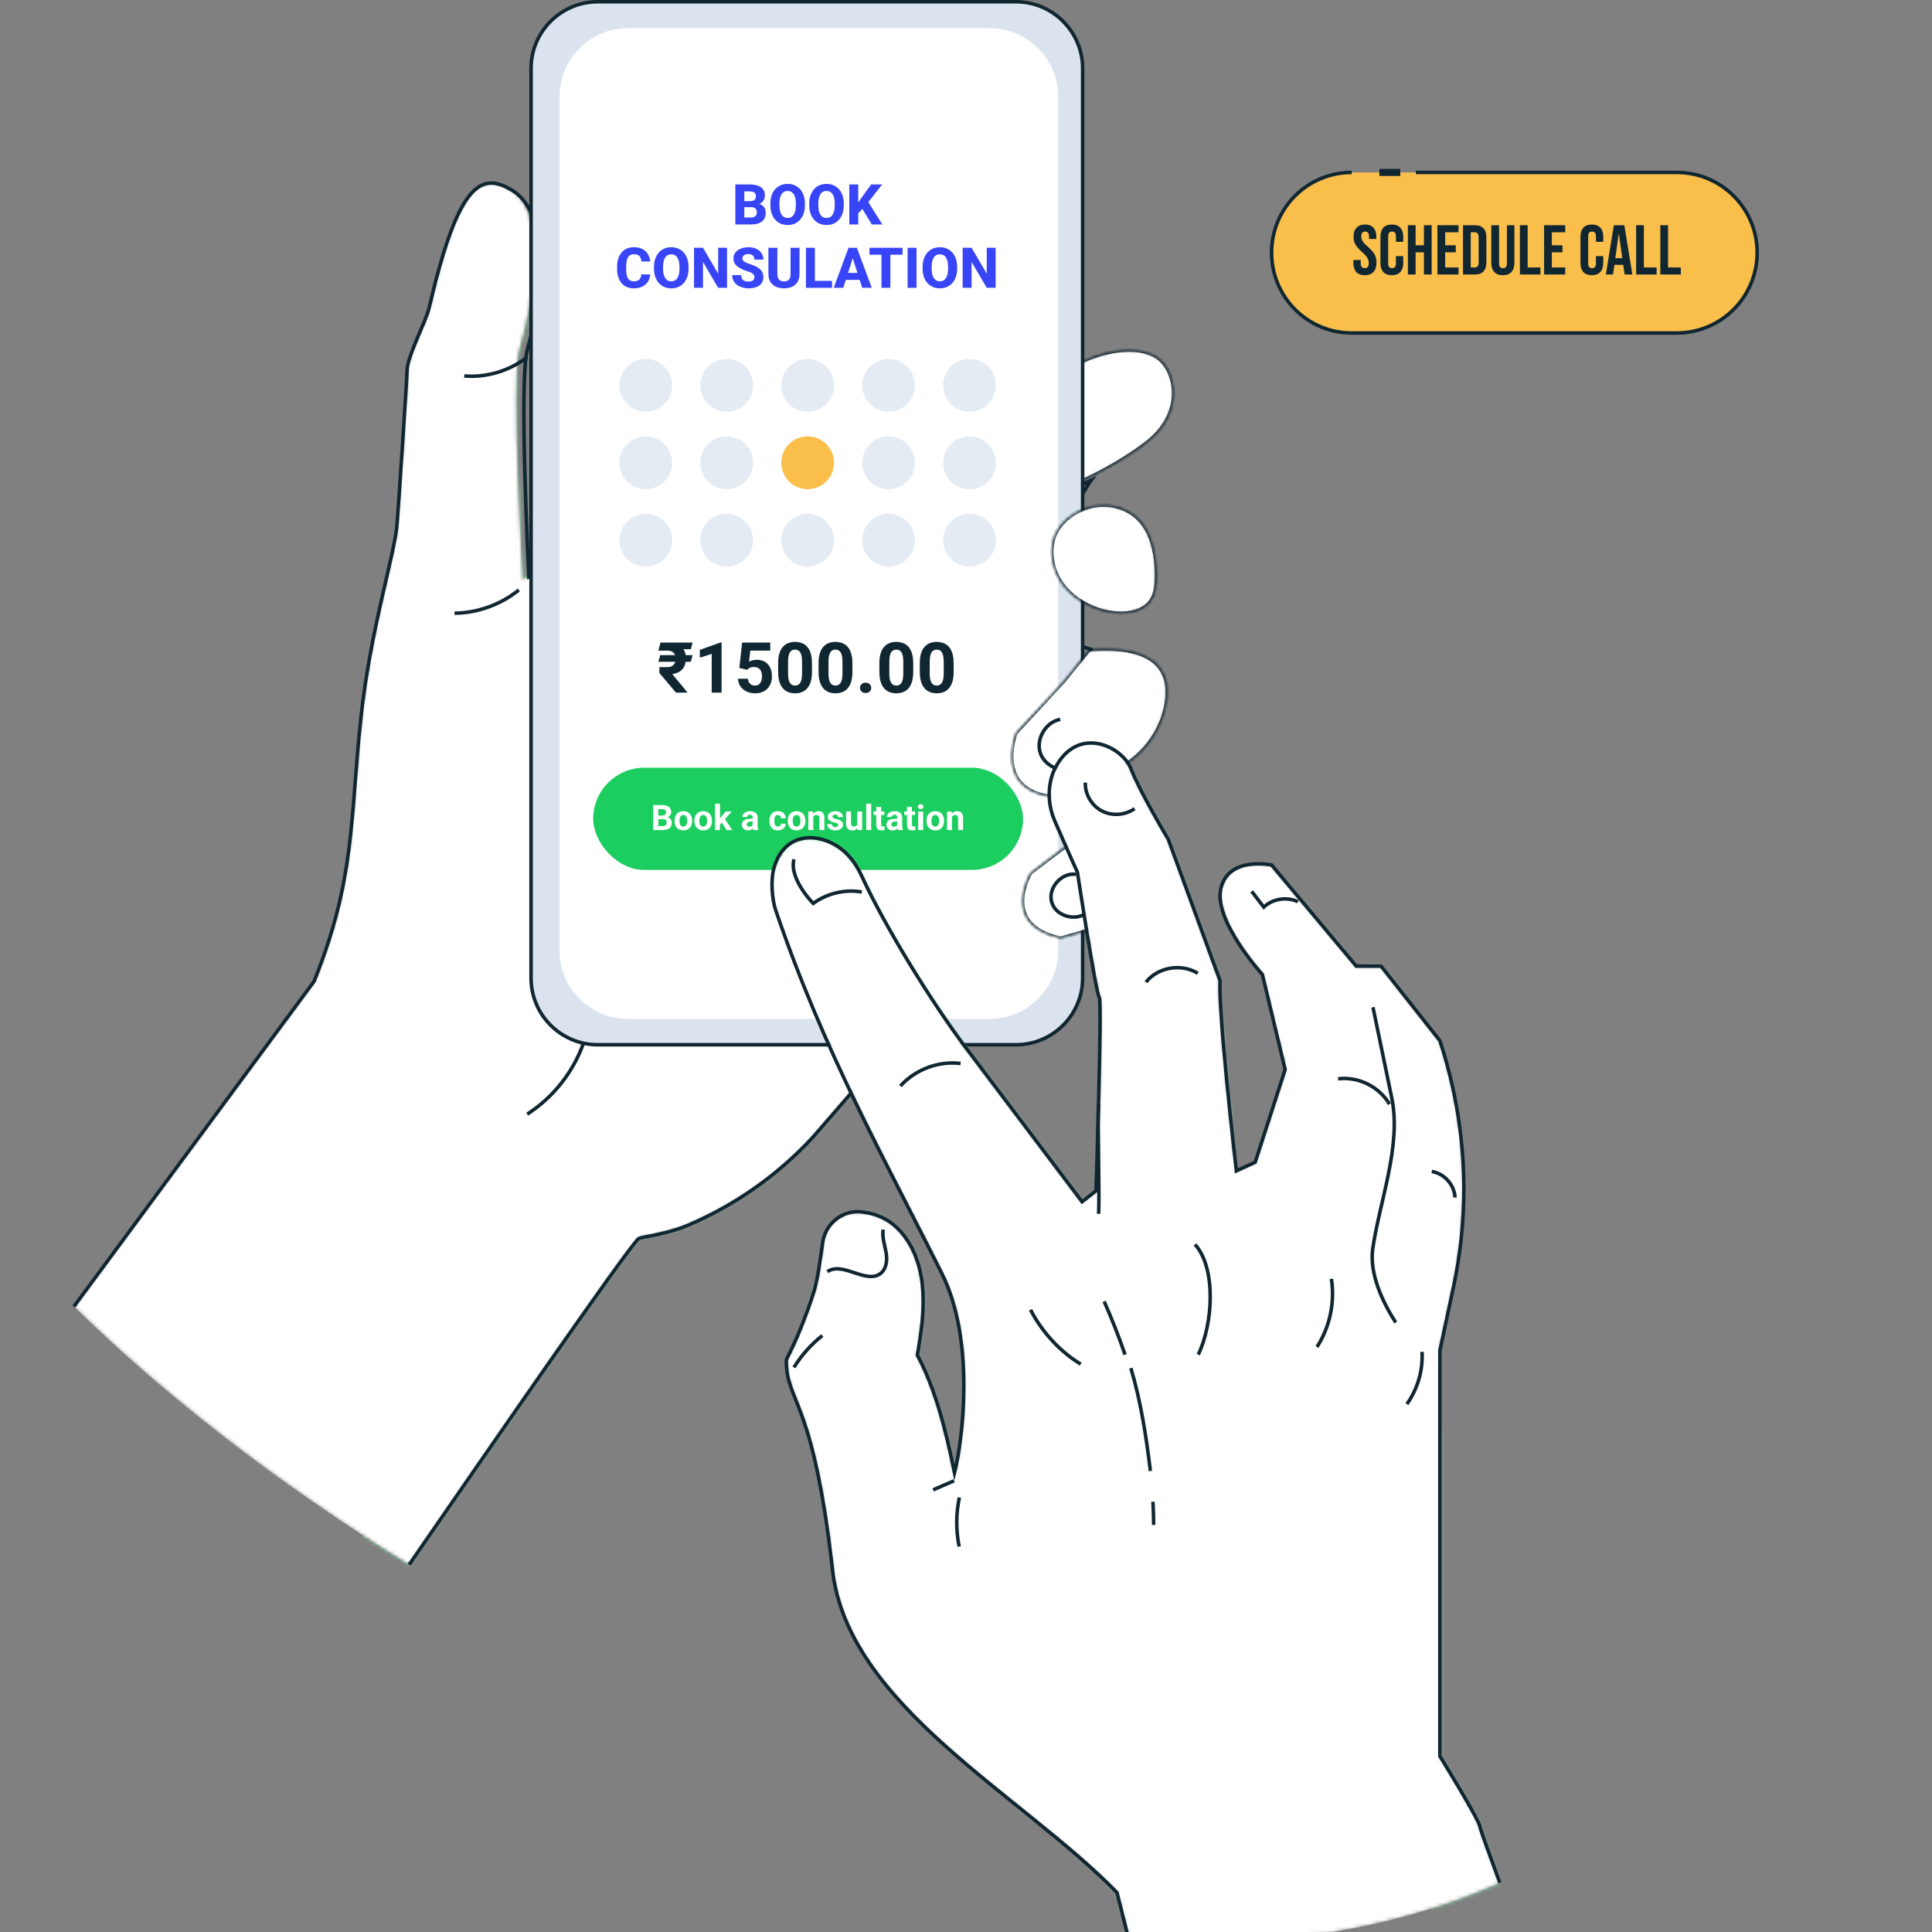 <svg width="549" height="549" viewBox="0 0 549 549" fill="none" xmlns="http://www.w3.org/2000/svg">
<rect x="0" y="0" width="549" height="549" fill="#808080" stroke="none"/>
<g clip-path="url(#clip0_6422_13892)">
<path d="M402.338 49H476.473C489.084 49 499.317 59.168 499.317 71.779C499.317 84.389 489.084 94.624 476.473 94.624H384.115C371.504 94.624 361.336 84.389 361.336 71.779C361.336 59.168 371.504 49 384.115 49" fill="#FABE4B"/>
<path d="M402.338 49H476.473C489.084 49 499.317 59.168 499.317 71.779C499.317 84.389 489.084 94.624 476.473 94.624H384.115C371.504 94.624 361.336 84.389 361.336 71.779C361.336 59.168 371.504 49 384.115 49" stroke="#102631" stroke-miterlimit="10"/>
<path d="M391.971 49H397.913" stroke="#102631" stroke-width="2" stroke-miterlimit="10"/>
<path d="M471.801 64H474.001V76H477.621V78H471.801V64Z" fill="#102631"/>
<path d="M464.926 64H467.126V76H470.746V78H464.926V64Z" fill="#102631"/>
<path d="M458.598 64H461.578L463.858 78H461.658L461.258 75.22V75.26H458.758L458.358 78H456.318L458.598 64ZM460.998 73.36L460.018 66.44H459.978L459.018 73.36H460.998Z" fill="#102631"/>
<path d="M452.342 78.201C451.288 78.201 450.482 77.901 449.922 77.301C449.375 76.701 449.102 75.854 449.102 74.761V67.241C449.102 66.147 449.375 65.301 449.922 64.701C450.482 64.101 451.288 63.801 452.342 63.801C453.395 63.801 454.195 64.101 454.742 64.701C455.302 65.301 455.582 66.147 455.582 67.241V68.721H453.502V67.101C453.502 66.234 453.135 65.801 452.402 65.801C451.668 65.801 451.302 66.234 451.302 67.101V74.921C451.302 75.774 451.668 76.201 452.402 76.201C453.135 76.201 453.502 75.774 453.502 74.921V72.781H455.582V74.761C455.582 75.854 455.302 76.701 454.742 77.301C454.195 77.901 453.395 78.201 452.342 78.201Z" fill="#102631"/>
<path d="M438.773 64H444.773V66H440.973V69.7H443.993V71.7H440.973V76H444.773V78H438.773V64Z" fill="#102631"/>
<path d="M431.898 64H434.098V76H437.718V78H431.898V64Z" fill="#102631"/>
<path d="M427.051 78.2C425.985 78.2 425.171 77.9 424.611 77.3C424.051 76.687 423.771 75.813 423.771 74.68V64H425.971V74.84C425.971 75.32 426.065 75.667 426.251 75.88C426.451 76.093 426.731 76.2 427.091 76.2C427.451 76.2 427.725 76.093 427.911 75.88C428.111 75.667 428.211 75.32 428.211 74.84V64H430.331V74.68C430.331 75.813 430.051 76.687 429.491 77.3C428.931 77.9 428.118 78.2 427.051 78.2Z" fill="#102631"/>
<path d="M415.727 64H419.087C420.18 64 421 64.293 421.547 64.88C422.093 65.467 422.367 66.327 422.367 67.46V74.54C422.367 75.673 422.093 76.533 421.547 77.12C421 77.707 420.18 78 419.087 78H415.727V64ZM419.047 76C419.407 76 419.68 75.893 419.867 75.68C420.067 75.467 420.167 75.12 420.167 74.64V67.36C420.167 66.88 420.067 66.533 419.867 66.32C419.68 66.107 419.407 66 419.047 66H417.927V76H419.047Z" fill="#102631"/>
<path d="M408.461 64H414.461V66H410.661V69.7H413.681V71.7H410.661V76H414.461V78H408.461V64Z" fill="#102631"/>
<path d="M400.062 64H402.263V69.7H404.623V64H406.823V78H404.623V71.7H402.263V78H400.062V64Z" fill="#102631"/>
<path d="M395.506 78.201C394.452 78.201 393.646 77.901 393.086 77.301C392.539 76.701 392.266 75.854 392.266 74.761V67.241C392.266 66.147 392.539 65.301 393.086 64.701C393.646 64.101 394.452 63.801 395.506 63.801C396.559 63.801 397.359 64.101 397.906 64.701C398.466 65.301 398.746 66.147 398.746 67.241V68.721H396.666V67.101C396.666 66.234 396.299 65.801 395.566 65.801C394.832 65.801 394.466 66.234 394.466 67.101V74.921C394.466 75.774 394.832 76.201 395.566 76.201C396.299 76.201 396.666 75.774 396.666 74.921V72.781H398.746V74.761C398.746 75.854 398.466 76.701 397.906 77.301C397.359 77.901 396.559 78.201 395.506 78.201Z" fill="#102631"/>
<path d="M387.824 78.201C386.757 78.201 385.951 77.901 385.404 77.301C384.857 76.687 384.584 75.814 384.584 74.681V73.881H386.664V74.841C386.664 75.747 387.044 76.201 387.804 76.201C388.177 76.201 388.457 76.094 388.644 75.881C388.844 75.654 388.944 75.294 388.944 74.801C388.944 74.214 388.811 73.701 388.544 73.261C388.277 72.807 387.784 72.267 387.064 71.641C386.157 70.841 385.524 70.121 385.164 69.481C384.804 68.827 384.624 68.094 384.624 67.281C384.624 66.174 384.904 65.321 385.464 64.721C386.024 64.107 386.837 63.801 387.904 63.801C388.957 63.801 389.751 64.107 390.284 64.721C390.831 65.321 391.104 66.187 391.104 67.321V67.901H389.024V67.181C389.024 66.701 388.931 66.354 388.744 66.141C388.557 65.914 388.284 65.801 387.924 65.801C387.191 65.801 386.824 66.247 386.824 67.141C386.824 67.647 386.957 68.121 387.224 68.561C387.504 69.001 388.004 69.534 388.724 70.161C389.644 70.961 390.277 71.687 390.624 72.341C390.971 72.994 391.144 73.761 391.144 74.641C391.144 75.787 390.857 76.667 390.284 77.281C389.724 77.894 388.904 78.201 387.824 78.201Z" fill="#102631"/>
<mask id="mask0_6422_13892" style="mask-type:luminance" maskUnits="userSpaceOnUse" x="21" y="52" width="274" height="393">
<path d="M294.688 105.685V249.739L230.987 323.211C221.017 333.96 208.908 342.504 195.4 348.195C189.259 350.784 181.944 351.497 181.455 351.959C177.824 355.419 137.641 413.56 116.262 444.645C103.519 436.801 91.093 428.469 79.037 419.767C58.74 405.122 39.052 388.959 21.014 371.291L89.257 278.816C100.97 249.739 99.465 233.206 102.542 204.181C105.235 178.695 112.155 157.62 112.855 148.812C113.106 145.709 115.628 108.378 115.681 105.262C115.773 101.155 121.016 91.436 121.94 87.435C129.81 53.683 136.096 48.626 144.956 53.736C146.264 54.489 158.148 61.131 147.584 99.492C145.168 108.286 148.561 164.632 148.561 164.632L294.688 105.685Z" fill="white"/>
</mask>
<g mask="url(#mask0_6422_13892)">
<path d="M205.011 309.327C182.167 318.174 156.417 321.607 133.176 314.014C142.859 322.554 152.521 331.093 162.161 339.632C166.783 343.726 171.602 347.885 177.479 349.866C187.383 353.299 198.409 349.668 207.586 344.584C232.28 330.785 249.446 306.95 265.821 283.907C269.188 279.153 272.423 271.56 263.972 275.786C257.237 279.219 250.965 284.567 244.56 288.661C232.016 296.584 218.943 303.913 205.011 309.327Z" fill="#1BCE5F"/>
<path opacity="0.5" d="M205.011 309.327C182.167 318.174 156.417 321.607 133.176 314.014C142.859 322.554 152.521 331.093 162.161 339.632C166.783 343.726 171.602 347.885 177.479 349.866C187.383 353.299 198.409 349.668 207.586 344.584C232.28 330.785 249.446 306.95 265.821 283.907C269.188 279.153 272.423 271.56 263.972 275.786C257.237 279.219 250.965 284.567 244.56 288.661C232.016 296.584 218.943 303.913 205.011 309.327Z" fill="white"/>
<path d="M138.193 106.891C152.059 126.434 144.532 164.069 139.844 171.53C139.844 171.53 149.154 243.563 167.509 271.03C176.884 223.954 179.723 175.623 175.828 127.821C174.045 104.91 166.452 73.416 150.276 57.174C150.276 57.174 149.352 93.422 138.193 106.891Z" fill="#1BCE5F"/>
<g opacity="0.5">
<path d="M138.193 106.891C152.059 126.434 144.532 164.069 139.844 171.53C139.844 171.53 149.154 243.563 167.509 271.03C176.884 223.954 179.723 175.623 175.828 127.821C174.045 104.91 166.452 73.416 150.276 57.174C150.276 57.174 149.352 93.422 138.193 106.891Z" fill="white"/>
</g>
<path d="M150.145 286.483C152.786 294.89 155.405 303.319 158.002 311.77C175.762 309.592 193.655 308.733 211.548 309.262C220.726 309.46 230.035 310.054 239.015 308.139C247.994 306.224 256.841 301.338 261.199 293.217C264.038 287.869 264.236 280.144 259.284 276.645C256.445 274.598 252.682 274.466 249.182 274.598C237.826 275.258 226.866 278.56 215.576 279.946C204.285 281.267 192.071 280.408 182.959 273.542C177.017 269.052 173.055 262.45 167.707 257.234C163.086 252.678 151.003 245.349 145.985 252.546C140.637 260.337 147.702 278.626 150.145 286.483Z" fill="#1BCE5F"/>
<path opacity="0.5" d="M150.145 286.483C152.786 294.89 155.405 303.319 158.002 311.77C175.762 309.592 193.655 308.733 211.548 309.262C220.726 309.46 230.035 310.054 239.015 308.139C247.994 306.224 256.841 301.338 261.199 293.217C264.038 287.869 264.236 280.144 259.284 276.645C256.445 274.598 252.682 274.466 249.182 274.598C237.826 275.258 226.866 278.56 215.576 279.946C204.285 281.267 192.071 280.408 182.959 273.542C177.017 269.052 173.055 262.45 167.707 257.234C163.086 252.678 151.003 245.349 145.985 252.546C140.637 260.337 147.702 278.626 150.145 286.483Z" fill="white"/>
<path d="M120.565 319.295C118.519 325.898 114.821 331.906 111.19 337.782C98.909 357.766 86.628 377.75 74.348 397.733C106.898 363.73 120.697 340.423 141.099 319.361C140.109 321.54 126.508 306.882 126.045 306.684C119.905 304.704 122.018 314.607 120.565 319.295Z" fill="#1BCE5F"/>
<g opacity="0.5">
<path d="M120.565 319.295C118.519 325.898 114.821 331.906 111.19 337.782C98.909 357.766 86.628 377.75 74.348 397.733C106.898 363.73 120.697 340.423 141.099 319.361C140.109 321.54 126.508 306.882 126.045 306.684C119.905 304.704 122.018 314.607 120.565 319.295Z" fill="white"/>
</g>
<path d="M118.914 377.863C125.208 369.588 131.525 361.312 137.863 353.037C143.806 345.246 150.87 336.795 160.576 335.673C155.954 336.201 151.531 324.316 145.852 325.307C140.967 326.165 138.788 336.267 137.005 340.162C131.283 352.883 125.252 365.45 118.914 377.863Z" fill="#1BCE5F"/>
<path opacity="0.5" d="M118.914 377.863C125.208 369.588 131.525 361.312 137.863 353.037C143.806 345.246 150.87 336.795 160.576 335.673C155.954 336.201 151.531 324.316 145.852 325.307C140.967 326.165 138.788 336.267 137.005 340.162C131.283 352.883 125.252 365.45 118.914 377.863Z" fill="white"/>
<path d="M90.457 452.865C95.387 456.915 100.317 460.965 105.247 465.014C136.411 430.681 163.019 392.32 184.213 351.121C180.78 349.602 177.676 350.46 167.773 342.471C165.066 340.292 129.148 405.459 90.457 452.865Z" fill="#1BCE5F"/>
<path opacity="0.5" d="M90.457 452.865C95.387 456.915 100.317 460.965 105.247 465.014C136.411 430.681 163.019 392.32 184.213 351.121C180.78 349.602 177.676 350.46 167.773 342.471C165.066 340.292 129.148 405.459 90.457 452.865Z" fill="white"/>
<path d="M294.675 105.709V249.71L230.96 323.196C220.991 333.959 208.908 342.476 195.373 348.22C189.232 350.795 181.97 351.521 181.441 351.983C177.81 355.417 137.667 413.585 116.274 444.617C103.532 436.826 91.119 428.441 79.036 419.791C58.766 405.134 39.025 388.958 21 371.263L89.27 278.828C100.957 249.71 99.438 233.204 102.541 204.153C105.248 178.667 112.181 157.605 112.841 148.824C113.105 145.721 115.614 108.35 115.68 105.247C115.746 101.154 121.028 91.448 121.953 87.42C129.81 53.681 136.082 48.597 144.929 53.747C146.25 54.474 158.134 61.142 147.57 99.503C145.194 108.284 148.561 164.604 148.561 164.604L294.675 105.709Z" fill="white"/>
</g>
<path d="M21 371.263L89.27 278.828C100.957 249.71 99.438 233.204 102.541 204.153C105.248 178.667 112.181 157.605 112.841 148.824C113.105 145.721 115.614 108.35 115.68 105.247C115.746 101.154 121.028 91.448 121.953 87.42C129.81 53.681 136.082 48.597 144.929 53.747C146.25 54.474 160.379 61.142 149.815 99.503C147.438 108.284 150.277 163.944 150.277 163.944L294.675 105.709V249.71L230.96 323.196C220.991 333.959 208.908 342.476 195.373 348.22C189.232 350.795 181.97 351.521 181.441 351.983C177.81 355.417 137.667 413.585 116.274 444.617" stroke="#102631" stroke-miterlimit="10"/>
<mask id="mask1_6422_13892" style="mask-type:luminance" maskUnits="userSpaceOnUse" x="286" y="99" width="48" height="42">
<path d="M307.279 102.808C308.864 102.068 310.33 101.5 311.644 101.058C316.945 99.269 324.36 98.47 328.975 101.639C334.132 105.178 337.103 117.63 325.192 126.286C325.192 126.286 316.193 133.43 301.925 139.062C298.24 140.521 294.028 140.383 290.562 138.455C288.475 137.293 286.706 135.576 286.607 133.074C286.032 118.555 294.107 108.942 307.279 102.808Z" fill="white"/>
</mask>
<g mask="url(#mask1_6422_13892)">
<path d="M303.127 111.255C301.477 116.867 302.269 122.875 303.127 128.619C303.523 131.657 304.382 135.222 307.221 136.344C309.73 137.335 312.503 135.816 314.748 134.298C318.973 131.326 323.067 128.025 325.774 123.601C328.481 119.244 329.603 113.632 327.623 108.878C322.671 96.531 306.429 99.898 303.127 111.255Z" fill="#1BCE5F"/>
<path opacity="0.5" d="M303.127 111.255C301.477 116.867 302.269 122.875 303.127 128.619C303.523 131.657 304.382 135.222 307.221 136.344C309.73 137.335 312.503 135.816 314.748 134.298C318.973 131.326 323.067 128.025 325.774 123.601C328.481 119.244 329.603 113.632 327.623 108.878C322.671 96.531 306.429 99.898 303.127 111.255Z" fill="white"/>
<path d="M307.287 102.802C308.871 102.076 310.324 101.481 311.644 101.085C316.926 99.302 324.387 98.444 328.943 101.613C334.159 105.179 337.13 117.657 325.179 126.307C325.179 126.307 316.2 133.438 301.938 139.05C298.241 140.502 294.015 140.37 290.582 138.455C288.469 137.267 286.687 135.55 286.621 133.107C286.026 118.582 294.081 108.942 307.287 102.802Z" fill="white" stroke="#102631" stroke-miterlimit="10"/>
</g>
<path d="M305.437 170.089L284.375 180.587V148.433L310.059 136.482C310.059 136.482 296.986 154.243 305.437 170.089Z" stroke="#102631" stroke-miterlimit="10"/>
<path d="M298.24 182.369L284.375 190.028V226.012L307.088 217.627L310.059 184.548C310.059 184.548 306.493 183.029 298.24 182.369Z" stroke="#102631" stroke-miterlimit="10"/>
<path d="M169.888 0.5H288.667C289.907 0.5 291.112 0.615 292.283 0.845L292.782 0.95H292.785C301.276 2.816 307.645 10.407 307.645 19.477V277.967C307.644 288.385 299.154 296.878 288.667 296.878H169.888C159.401 296.878 150.91 288.385 150.91 277.967V19.477C150.91 8.992 159.402 0.5 169.888 0.5Z" fill="#DAE3EE" stroke="#102631"/>
<path d="M281.213 289.532H178.477C167.715 289.532 159 280.816 159 270.12V27.411C159 16.715 167.715 8 178.477 8H281.213C291.975 8 300.69 16.715 300.69 27.411V270.12C300.69 280.816 291.975 289.532 281.213 289.532Z" fill="white"/>
<circle cx="183.5" cy="109.5" r="7.5" fill="#E5EBF3"/>
<circle cx="206.5" cy="109.5" r="7.5" fill="#E5EBF3"/>
<circle cx="229.5" cy="109.5" r="7.5" fill="#E5EBF3"/>
<circle cx="252.5" cy="109.5" r="7.5" fill="#E5EBF3"/>
<circle cx="275.5" cy="109.5" r="7.5" fill="#E5EBF3"/>
<circle cx="183.5" cy="131.5" r="7.5" fill="#E5EBF3"/>
<circle cx="206.5" cy="131.5" r="7.5" fill="#E5EBF3"/>
<circle cx="229.5" cy="131.5" r="7.5" fill="#FABE4B"/>
<circle cx="252.5" cy="131.5" r="7.5" fill="#E5EBF3"/>
<circle cx="275.5" cy="131.5" r="7.5" fill="#E5EBF3"/>
<circle cx="183.5" cy="153.5" r="7.5" fill="#E5EBF3"/>
<circle cx="206.5" cy="153.5" r="7.5" fill="#E5EBF3"/>
<circle cx="229.5" cy="153.5" r="7.5" fill="#E5EBF3"/>
<circle cx="252.5" cy="153.5" r="7.5" fill="#E5EBF3"/>
<circle cx="275.5" cy="153.5" r="7.5" fill="#E5EBF3"/>
<rect x="168.566" y="218.148" width="122.147" height="29.051" rx="14.526" fill="#1BCE5F"/>
<path d="M270.516 231.722V235.877H269.109V230.594H270.428L270.516 231.722ZM270.311 233.05H269.93C269.93 232.659 269.98 232.308 270.081 231.995C270.182 231.679 270.324 231.411 270.506 231.189C270.688 230.965 270.905 230.794 271.155 230.677C271.409 230.556 271.692 230.496 272.005 230.496C272.252 230.496 272.479 230.532 272.684 230.604C272.889 230.675 273.064 230.789 273.211 230.945C273.361 231.102 273.475 231.308 273.553 231.565C273.634 231.823 273.675 232.137 273.675 232.508V235.877H272.259V232.503C272.259 232.269 272.226 232.086 272.161 231.956C272.096 231.826 272 231.735 271.873 231.683C271.749 231.627 271.596 231.6 271.414 231.6C271.225 231.6 271.061 231.637 270.921 231.712C270.784 231.787 270.67 231.891 270.579 232.024C270.491 232.155 270.424 232.308 270.379 232.483C270.333 232.659 270.311 232.848 270.311 233.05Z" fill="white"/>
<path d="M263.27 233.289V233.187C263.27 232.799 263.325 232.443 263.436 232.117C263.546 231.788 263.707 231.504 263.919 231.263C264.131 231.022 264.391 230.835 264.7 230.701C265.009 230.564 265.364 230.496 265.765 230.496C266.165 230.496 266.521 230.564 266.834 230.701C267.146 230.835 267.409 231.022 267.62 231.263C267.835 231.504 267.998 231.788 268.108 232.117C268.219 232.443 268.274 232.799 268.274 233.187V233.289C268.274 233.673 268.219 234.03 268.108 234.358C267.998 234.684 267.835 234.969 267.62 235.213C267.409 235.454 267.148 235.641 266.839 235.774C266.53 235.908 266.175 235.975 265.774 235.975C265.374 235.975 265.018 235.908 264.705 235.774C264.396 235.641 264.134 235.454 263.919 235.213C263.707 234.969 263.546 234.684 263.436 234.358C263.325 234.03 263.27 233.673 263.27 233.289ZM264.676 233.187V233.289C264.676 233.51 264.695 233.717 264.734 233.909C264.773 234.101 264.835 234.271 264.92 234.417C265.008 234.56 265.122 234.673 265.262 234.754C265.402 234.835 265.573 234.876 265.774 234.876C265.97 234.876 266.137 234.835 266.277 234.754C266.417 234.673 266.53 234.56 266.614 234.417C266.699 234.271 266.761 234.101 266.8 233.909C266.842 233.717 266.863 233.51 266.863 233.289V233.187C266.863 232.972 266.842 232.77 266.8 232.581C266.761 232.389 266.697 232.22 266.609 232.073C266.525 231.924 266.412 231.806 266.272 231.722C266.132 231.637 265.963 231.595 265.765 231.595C265.566 231.595 265.397 231.637 265.257 231.722C265.12 231.806 265.008 231.924 264.92 232.073C264.835 232.22 264.773 232.389 264.734 232.581C264.695 232.77 264.676 232.972 264.676 233.187Z" fill="white"/>
<path d="M262.331 230.595V235.878H260.92V230.595H262.331ZM260.832 229.218C260.832 229.013 260.904 228.843 261.047 228.71C261.19 228.576 261.382 228.51 261.623 228.51C261.861 228.51 262.051 228.576 262.194 228.71C262.341 228.843 262.414 229.013 262.414 229.218C262.414 229.423 262.341 229.592 262.194 229.726C262.051 229.859 261.861 229.926 261.623 229.926C261.382 229.926 261.19 229.859 261.047 229.726C260.904 229.592 260.832 229.423 260.832 229.218Z" fill="white"/>
<path d="M260.047 230.595V231.591H256.971V230.595H260.047ZM257.732 229.291H259.139V234.286C259.139 234.439 259.158 234.556 259.197 234.638C259.24 234.719 259.301 234.776 259.383 234.809C259.464 234.838 259.567 234.853 259.69 234.853C259.778 234.853 259.856 234.849 259.925 234.843C259.996 234.833 260.057 234.823 260.105 234.813L260.11 235.849C259.99 235.888 259.86 235.919 259.72 235.941C259.58 235.964 259.425 235.976 259.256 235.976C258.947 235.976 258.676 235.925 258.445 235.824C258.217 235.72 258.042 235.554 257.918 235.326C257.794 235.098 257.732 234.799 257.732 234.428V229.291Z" fill="white"/>
<path d="M254.959 234.686V232.332C254.959 232.163 254.931 232.018 254.876 231.897C254.821 231.774 254.734 231.678 254.617 231.609C254.503 231.541 254.355 231.507 254.173 231.507C254.017 231.507 253.882 231.535 253.768 231.59C253.654 231.642 253.566 231.718 253.504 231.819C253.442 231.917 253.411 232.033 253.411 232.166H252.005C252.005 231.941 252.057 231.728 252.161 231.526C252.265 231.325 252.417 231.147 252.615 230.994C252.814 230.838 253.05 230.716 253.323 230.628C253.6 230.54 253.909 230.496 254.251 230.496C254.661 230.496 255.026 230.564 255.345 230.701C255.664 230.838 255.914 231.043 256.097 231.316C256.282 231.59 256.375 231.932 256.375 232.342V234.603C256.375 234.892 256.393 235.13 256.429 235.315C256.465 235.498 256.517 235.657 256.585 235.794V235.877H255.164C255.096 235.734 255.044 235.555 255.008 235.34C254.975 235.122 254.959 234.904 254.959 234.686ZM255.145 232.659L255.154 233.455H254.368C254.183 233.455 254.021 233.476 253.885 233.519C253.748 233.561 253.636 233.621 253.548 233.699C253.46 233.774 253.395 233.862 253.353 233.963C253.313 234.064 253.294 234.174 253.294 234.295C253.294 234.415 253.322 234.524 253.377 234.622C253.432 234.716 253.512 234.791 253.616 234.847C253.72 234.899 253.842 234.925 253.982 234.925C254.194 234.925 254.378 234.882 254.534 234.798C254.69 234.713 254.811 234.609 254.896 234.485C254.983 234.362 255.029 234.244 255.032 234.134L255.403 234.729C255.351 234.863 255.28 235.001 255.188 235.145C255.101 235.288 254.988 235.423 254.852 235.55C254.715 235.674 254.55 235.776 254.358 235.857C254.166 235.936 253.938 235.975 253.675 235.975C253.34 235.975 253.035 235.908 252.762 235.774C252.492 235.638 252.277 235.451 252.117 235.213C251.961 234.972 251.883 234.699 251.883 234.393C251.883 234.116 251.935 233.87 252.039 233.655C252.143 233.44 252.296 233.26 252.498 233.113C252.703 232.964 252.959 232.851 253.265 232.776C253.571 232.698 253.925 232.659 254.329 232.659H255.145Z" fill="white"/>
<path d="M251.307 230.595V231.591H248.23V230.595H251.307ZM248.992 229.291H250.398V234.286C250.398 234.439 250.418 234.556 250.457 234.638C250.499 234.719 250.561 234.776 250.643 234.809C250.724 234.838 250.826 234.853 250.95 234.853C251.038 234.853 251.116 234.849 251.185 234.843C251.256 234.833 251.316 234.823 251.365 234.813L251.37 235.849C251.25 235.888 251.119 235.919 250.979 235.941C250.84 235.964 250.685 235.976 250.516 235.976C250.206 235.976 249.936 235.925 249.705 235.824C249.477 235.72 249.301 235.554 249.178 235.326C249.054 235.098 248.992 234.799 248.992 234.428V229.291Z" fill="white"/>
<path d="M247.556 228.379V235.879H246.145V228.379H247.556Z" fill="white"/>
<path d="M243.592 234.612V230.594H244.998V235.877H243.675L243.592 234.612ZM243.748 233.528L244.163 233.519C244.163 233.87 244.122 234.197 244.041 234.5C243.96 234.799 243.838 235.06 243.675 235.281C243.512 235.499 243.307 235.67 243.06 235.794C242.812 235.914 242.521 235.975 242.186 235.975C241.928 235.975 241.691 235.939 241.473 235.867C241.258 235.792 241.072 235.677 240.916 235.521C240.763 235.361 240.643 235.158 240.555 234.91C240.47 234.66 240.428 234.358 240.428 234.007V230.594H241.834V234.017C241.834 234.173 241.852 234.305 241.888 234.412C241.927 234.52 241.98 234.607 242.049 234.676C242.117 234.744 242.197 234.793 242.288 234.822C242.382 234.852 242.487 234.866 242.601 234.866C242.89 234.866 243.118 234.808 243.284 234.69C243.453 234.573 243.572 234.414 243.641 234.212C243.712 234.007 243.748 233.779 243.748 233.528Z" fill="white"/>
<path d="M238.186 234.417C238.186 234.316 238.156 234.225 238.098 234.144C238.039 234.062 237.93 233.987 237.771 233.919C237.614 233.847 237.388 233.782 237.092 233.724C236.825 233.665 236.576 233.592 236.345 233.504C236.117 233.413 235.918 233.304 235.749 233.177C235.583 233.05 235.453 232.9 235.358 232.728C235.264 232.552 235.217 232.352 235.217 232.127C235.217 231.906 235.264 231.697 235.358 231.502C235.456 231.307 235.594 231.134 235.773 230.984C235.956 230.831 236.177 230.713 236.438 230.628C236.701 230.54 236.997 230.496 237.326 230.496C237.785 230.496 238.179 230.569 238.508 230.716C238.84 230.862 239.094 231.064 239.27 231.321C239.449 231.575 239.538 231.865 239.538 232.19H238.132C238.132 232.054 238.103 231.932 238.044 231.824C237.989 231.714 237.901 231.627 237.78 231.565C237.663 231.5 237.51 231.468 237.321 231.468C237.165 231.468 237.03 231.495 236.916 231.551C236.802 231.603 236.714 231.674 236.652 231.766C236.594 231.854 236.564 231.951 236.564 232.059C236.564 232.14 236.581 232.213 236.613 232.278C236.649 232.34 236.706 232.397 236.784 232.449C236.862 232.501 236.963 232.55 237.087 232.596C237.214 232.638 237.37 232.677 237.556 232.713C237.937 232.791 238.277 232.894 238.576 233.021C238.876 233.144 239.113 233.313 239.289 233.528C239.465 233.74 239.553 234.018 239.553 234.363C239.553 234.598 239.501 234.812 239.396 235.008C239.292 235.203 239.143 235.374 238.947 235.521C238.752 235.664 238.518 235.776 238.244 235.857C237.974 235.936 237.67 235.975 237.331 235.975C236.84 235.975 236.423 235.887 236.081 235.711C235.743 235.535 235.485 235.312 235.31 235.042C235.137 234.769 235.051 234.489 235.051 234.202H236.384C236.39 234.394 236.439 234.549 236.53 234.666C236.625 234.783 236.743 234.868 236.887 234.92C237.033 234.972 237.191 234.998 237.36 234.998C237.543 234.998 237.694 234.974 237.814 234.925C237.935 234.873 238.026 234.804 238.088 234.72C238.153 234.632 238.186 234.531 238.186 234.417Z" fill="white"/>
<path d="M231.102 231.722V235.877H229.695V230.594H231.014L231.102 231.722ZM230.896 233.05H230.516C230.516 232.659 230.566 232.308 230.667 231.995C230.768 231.679 230.91 231.411 231.092 231.189C231.274 230.965 231.491 230.794 231.741 230.677C231.995 230.556 232.278 230.496 232.591 230.496C232.838 230.496 233.064 230.532 233.27 230.604C233.475 230.675 233.65 230.789 233.797 230.945C233.947 231.102 234.061 231.308 234.139 231.565C234.22 231.823 234.261 232.137 234.261 232.508V235.877H232.845V232.503C232.845 232.269 232.812 232.086 232.747 231.956C232.682 231.826 232.586 231.735 232.459 231.683C232.335 231.627 232.182 231.6 232 231.6C231.811 231.6 231.647 231.637 231.507 231.712C231.37 231.787 231.256 231.891 231.165 232.024C231.077 232.155 231.01 232.308 230.965 232.483C230.919 232.659 230.896 232.848 230.896 233.05Z" fill="white"/>
<path d="M223.855 233.289V233.187C223.855 232.799 223.911 232.443 224.021 232.117C224.132 231.788 224.293 231.504 224.505 231.263C224.716 231.022 224.977 230.835 225.286 230.701C225.595 230.564 225.95 230.496 226.351 230.496C226.751 230.496 227.107 230.564 227.42 230.701C227.732 230.835 227.994 231.022 228.206 231.263C228.421 231.504 228.584 231.788 228.694 232.117C228.805 232.443 228.86 232.799 228.86 233.187V233.289C228.86 233.673 228.805 234.03 228.694 234.358C228.584 234.684 228.421 234.969 228.206 235.213C227.994 235.454 227.734 235.641 227.425 235.774C227.116 235.908 226.761 235.975 226.36 235.975C225.96 235.975 225.604 235.908 225.291 235.774C224.982 235.641 224.72 235.454 224.505 235.213C224.293 234.969 224.132 234.684 224.021 234.358C223.911 234.03 223.855 233.673 223.855 233.289ZM225.262 233.187V233.289C225.262 233.51 225.281 233.717 225.32 233.909C225.359 234.101 225.421 234.271 225.506 234.417C225.594 234.56 225.708 234.673 225.848 234.754C225.988 234.835 226.159 234.876 226.36 234.876C226.556 234.876 226.723 234.835 226.863 234.754C227.003 234.673 227.116 234.56 227.2 234.417C227.285 234.271 227.347 234.101 227.386 233.909C227.428 233.717 227.449 233.51 227.449 233.289V233.187C227.449 232.972 227.428 232.77 227.386 232.581C227.347 232.389 227.283 232.22 227.195 232.073C227.111 231.924 226.998 231.806 226.858 231.722C226.718 231.637 226.549 231.595 226.351 231.595C226.152 231.595 225.983 231.637 225.843 231.722C225.706 231.806 225.594 231.924 225.506 232.073C225.421 232.22 225.359 232.389 225.32 232.581C225.281 232.77 225.262 232.972 225.262 233.187Z" fill="white"/>
<path d="M221.048 234.876C221.22 234.876 221.373 234.843 221.507 234.778C221.64 234.71 221.744 234.616 221.819 234.495C221.897 234.371 221.938 234.227 221.941 234.061H223.265C223.261 234.432 223.162 234.762 222.967 235.052C222.771 235.338 222.509 235.564 222.181 235.73C221.852 235.893 221.484 235.975 221.077 235.975C220.667 235.975 220.309 235.906 220.003 235.77C219.7 235.633 219.448 235.444 219.246 235.203C219.044 234.959 218.893 234.676 218.792 234.354C218.691 234.028 218.641 233.68 218.641 233.309V233.167C218.641 232.793 218.691 232.444 218.792 232.122C218.893 231.797 219.044 231.513 219.246 231.272C219.448 231.028 219.7 230.838 220.003 230.701C220.306 230.564 220.66 230.496 221.067 230.496C221.5 230.496 221.88 230.579 222.205 230.745C222.534 230.911 222.791 231.149 222.977 231.458C223.165 231.764 223.261 232.127 223.265 232.547H221.941C221.938 232.371 221.901 232.212 221.829 232.068C221.761 231.925 221.66 231.811 221.526 231.727C221.396 231.639 221.235 231.595 221.043 231.595C220.838 231.595 220.67 231.639 220.54 231.727C220.41 231.811 220.309 231.928 220.237 232.078C220.166 232.225 220.115 232.392 220.086 232.581C220.06 232.767 220.047 232.962 220.047 233.167V233.309C220.047 233.514 220.06 233.711 220.086 233.899C220.112 234.088 220.161 234.256 220.232 234.402C220.307 234.549 220.41 234.664 220.54 234.749C220.67 234.834 220.84 234.876 221.048 234.876Z" fill="white"/>
<path d="M213.875 234.686V232.332C213.875 232.163 213.847 232.018 213.792 231.897C213.737 231.774 213.65 231.678 213.533 231.609C213.419 231.541 213.271 231.507 213.089 231.507C212.933 231.507 212.798 231.535 212.684 231.59C212.57 231.642 212.482 231.718 212.42 231.819C212.358 231.917 212.327 232.033 212.327 232.166H210.921C210.921 231.941 210.973 231.728 211.077 231.526C211.181 231.325 211.333 231.147 211.531 230.994C211.73 230.838 211.966 230.716 212.239 230.628C212.516 230.54 212.825 230.496 213.167 230.496C213.577 230.496 213.942 230.564 214.261 230.701C214.58 230.838 214.83 231.043 215.013 231.316C215.198 231.59 215.291 231.932 215.291 232.342V234.603C215.291 234.892 215.309 235.13 215.345 235.315C215.381 235.498 215.433 235.657 215.501 235.794V235.877H214.08C214.012 235.734 213.96 235.555 213.924 235.34C213.891 235.122 213.875 234.904 213.875 234.686ZM214.061 232.659L214.07 233.455H213.284C213.099 233.455 212.938 233.476 212.801 233.519C212.664 233.561 212.552 233.621 212.464 233.699C212.376 233.774 212.311 233.862 212.269 233.963C212.229 234.064 212.21 234.174 212.21 234.295C212.21 234.415 212.238 234.524 212.293 234.622C212.348 234.716 212.428 234.791 212.532 234.847C212.636 234.899 212.758 234.925 212.898 234.925C213.11 234.925 213.294 234.882 213.45 234.798C213.606 234.713 213.727 234.609 213.812 234.485C213.899 234.362 213.945 234.244 213.948 234.134L214.319 234.729C214.267 234.863 214.196 235.001 214.104 235.145C214.017 235.288 213.904 235.423 213.768 235.55C213.631 235.674 213.466 235.776 213.274 235.857C213.082 235.936 212.854 235.975 212.591 235.975C212.256 235.975 211.951 235.908 211.678 235.774C211.408 235.638 211.193 235.451 211.033 235.213C210.877 234.972 210.799 234.699 210.799 234.393C210.799 234.116 210.851 233.87 210.955 233.655C211.059 233.44 211.212 233.26 211.414 233.113C211.619 232.964 211.875 232.851 212.181 232.776C212.487 232.698 212.841 232.659 213.245 232.659H214.061Z" fill="white"/>
<path d="M204.598 228.373V235.878H203.191V228.373H204.598ZM207.928 230.595L205.633 233.212L204.402 234.457L203.89 233.441L204.866 232.201L206.238 230.595H207.928ZM206.468 235.878L204.905 233.437L205.877 232.587L208.089 235.878H206.468Z" fill="white"/>
<path d="M197.322 233.289V233.187C197.322 232.799 197.378 232.443 197.488 232.117C197.599 231.788 197.76 231.504 197.972 231.263C198.183 231.022 198.444 230.835 198.753 230.701C199.062 230.564 199.417 230.496 199.817 230.496C200.218 230.496 200.574 230.564 200.887 230.701C201.199 230.835 201.461 231.022 201.673 231.263C201.888 231.504 202.05 231.788 202.161 232.117C202.272 232.443 202.327 232.799 202.327 233.187V233.289C202.327 233.673 202.272 234.03 202.161 234.358C202.05 234.684 201.888 234.969 201.673 235.213C201.461 235.454 201.201 235.641 200.892 235.774C200.582 235.908 200.228 235.975 199.827 235.975C199.427 235.975 199.07 235.908 198.758 235.774C198.449 235.641 198.187 235.454 197.972 235.213C197.76 234.969 197.599 234.684 197.488 234.358C197.378 234.03 197.322 233.673 197.322 233.289ZM198.729 233.187V233.289C198.729 233.51 198.748 233.717 198.787 233.909C198.826 234.101 198.888 234.271 198.973 234.417C199.061 234.56 199.174 234.673 199.314 234.754C199.454 234.835 199.625 234.876 199.827 234.876C200.022 234.876 200.19 234.835 200.33 234.754C200.47 234.673 200.582 234.56 200.667 234.417C200.752 234.271 200.813 234.101 200.853 233.909C200.895 233.717 200.916 233.51 200.916 233.289V233.187C200.916 232.972 200.895 232.77 200.853 232.581C200.813 232.389 200.75 232.22 200.662 232.073C200.577 231.924 200.465 231.806 200.325 231.722C200.185 231.637 200.016 231.595 199.817 231.595C199.619 231.595 199.45 231.637 199.31 231.722C199.173 231.806 199.061 231.924 198.973 232.073C198.888 232.22 198.826 232.389 198.787 232.581C198.748 232.77 198.729 232.972 198.729 233.187Z" fill="white"/>
<path d="M191.678 233.289V233.187C191.678 232.799 191.733 232.443 191.844 232.117C191.954 231.788 192.116 231.504 192.327 231.263C192.539 231.022 192.799 230.835 193.108 230.701C193.418 230.564 193.772 230.496 194.173 230.496C194.573 230.496 194.93 230.564 195.242 230.701C195.555 230.835 195.817 231.022 196.028 231.263C196.243 231.504 196.406 231.788 196.517 232.117C196.627 232.443 196.683 232.799 196.683 233.187V233.289C196.683 233.673 196.627 234.03 196.517 234.358C196.406 234.684 196.243 234.969 196.028 235.213C195.817 235.454 195.556 235.641 195.247 235.774C194.938 235.908 194.583 235.975 194.183 235.975C193.782 235.975 193.426 235.908 193.113 235.774C192.804 235.641 192.542 235.454 192.327 235.213C192.116 234.969 191.954 234.684 191.844 234.358C191.733 234.03 191.678 233.673 191.678 233.289ZM193.084 233.187V233.289C193.084 233.51 193.104 233.717 193.143 233.909C193.182 234.101 193.243 234.271 193.328 234.417C193.416 234.56 193.53 234.673 193.67 234.754C193.81 234.835 193.981 234.876 194.183 234.876C194.378 234.876 194.546 234.835 194.686 234.754C194.826 234.673 194.938 234.56 195.022 234.417C195.107 234.271 195.169 234.101 195.208 233.909C195.25 233.717 195.271 233.51 195.271 233.289V233.187C195.271 232.972 195.25 232.77 195.208 232.581C195.169 232.389 195.105 232.22 195.018 232.073C194.933 231.924 194.821 231.806 194.681 231.722C194.541 231.637 194.371 231.595 194.173 231.595C193.974 231.595 193.805 231.637 193.665 231.722C193.528 231.806 193.416 231.924 193.328 232.073C193.243 232.22 193.182 232.389 193.143 232.581C193.104 232.77 193.084 232.972 193.084 233.187Z" fill="white"/>
<path d="M188.387 232.759H186.561L186.551 231.753H188.084C188.354 231.753 188.576 231.719 188.748 231.65C188.921 231.579 189.049 231.476 189.134 231.343C189.222 231.206 189.266 231.04 189.266 230.845C189.266 230.623 189.223 230.444 189.139 230.308C189.057 230.171 188.929 230.072 188.753 230.01C188.58 229.948 188.357 229.917 188.084 229.917H187.068V235.879H185.604V228.77H188.084C188.497 228.77 188.867 228.809 189.192 228.887C189.521 228.965 189.799 229.084 190.027 229.243C190.255 229.403 190.429 229.604 190.55 229.849C190.67 230.09 190.73 230.376 190.73 230.708C190.73 231.001 190.664 231.271 190.53 231.519C190.4 231.766 190.193 231.968 189.91 232.124C189.63 232.28 189.264 232.367 188.812 232.383L188.387 232.759ZM188.323 235.879H186.16L186.731 234.736H188.323C188.58 234.736 188.79 234.696 188.953 234.614C189.116 234.53 189.236 234.416 189.314 234.272C189.393 234.129 189.432 233.965 189.432 233.779C189.432 233.571 189.396 233.39 189.324 233.237C189.256 233.084 189.145 232.967 188.992 232.886C188.839 232.801 188.637 232.759 188.387 232.759H186.976L186.985 231.753H188.743L189.08 232.148C189.513 232.142 189.861 232.218 190.125 232.378C190.392 232.534 190.586 232.738 190.706 232.988C190.83 233.239 190.892 233.507 190.892 233.794C190.892 234.25 190.792 234.634 190.594 234.946C190.395 235.256 190.104 235.488 189.72 235.645C189.339 235.801 188.873 235.879 188.323 235.879Z" fill="white"/>
<path d="M282.928 70.408V81.783H280.389L276.092 74.432V81.783H273.545V70.408H276.092L280.396 77.76V70.408H282.928Z" fill="#3845F6"/>
<path d="M271.982 75.846V76.353C271.982 77.218 271.863 77.994 271.623 78.682C271.389 79.369 271.053 79.955 270.615 80.439C270.183 80.924 269.667 81.296 269.068 81.557C268.475 81.812 267.816 81.939 267.092 81.939C266.368 81.939 265.706 81.812 265.107 81.557C264.508 81.296 263.988 80.924 263.545 80.439C263.107 79.955 262.769 79.369 262.529 78.682C262.29 77.994 262.17 77.218 262.17 76.353V75.846C262.17 74.981 262.29 74.205 262.529 73.518C262.769 72.825 263.105 72.236 263.537 71.752C263.975 71.268 264.493 70.898 265.092 70.643C265.691 70.382 266.352 70.252 267.076 70.252C267.8 70.252 268.462 70.382 269.061 70.643C269.66 70.898 270.175 71.268 270.607 71.752C271.045 72.236 271.383 72.825 271.623 73.518C271.863 74.205 271.982 74.981 271.982 75.846ZM269.412 76.353V75.83C269.412 75.252 269.36 74.742 269.256 74.299C269.152 73.851 269.001 73.476 268.803 73.174C268.605 72.872 268.36 72.645 268.068 72.494C267.777 72.338 267.446 72.26 267.076 72.26C266.691 72.26 266.355 72.338 266.068 72.494C265.782 72.645 265.54 72.872 265.342 73.174C265.149 73.476 265.001 73.851 264.896 74.299C264.798 74.742 264.748 75.252 264.748 75.83V76.353C264.748 76.926 264.798 77.437 264.896 77.885C265.001 78.328 265.152 78.703 265.35 79.01C265.548 79.317 265.79 79.549 266.076 79.705C266.368 79.861 266.706 79.939 267.092 79.939C267.462 79.939 267.79 79.861 268.076 79.705C268.368 79.549 268.613 79.317 268.811 79.01C269.008 78.703 269.157 78.328 269.256 77.885C269.36 77.437 269.412 76.926 269.412 76.353Z" fill="#3845F6"/>
<path d="M260.443 70.408V81.783H257.904V70.408H260.443Z" fill="#3845F6"/>
<path d="M253.014 70.408V81.783H250.475V70.408H253.014ZM256.475 70.408V72.385H247.084V70.408H256.475Z" fill="#3845F6"/>
<path d="M242.568 72.572L239.631 81.783H236.912L241.123 70.408H242.842L242.568 72.572ZM245.006 81.783L242.061 72.572L241.756 70.408H243.498L247.725 81.783H245.006ZM244.881 77.549V79.518H238.951V77.549H244.881Z" fill="#3845F6"/>
<path d="M236.436 79.814V81.783H230.693V79.814H236.436ZM231.561 70.408V81.783H229.014V70.408H231.561Z" fill="#3845F6"/>
<path d="M224.646 70.408H227.193V77.877C227.193 78.762 227.006 79.507 226.631 80.111C226.261 80.716 225.745 81.171 225.084 81.478C224.423 81.786 223.657 81.939 222.787 81.939C221.912 81.939 221.141 81.786 220.475 81.478C219.813 81.171 219.292 80.716 218.912 80.111C218.537 79.507 218.35 78.762 218.35 77.877V70.408H220.904V77.877C220.904 78.367 220.977 78.768 221.123 79.08C221.274 79.387 221.49 79.614 221.771 79.76C222.053 79.9 222.391 79.971 222.787 79.971C223.183 79.971 223.519 79.9 223.795 79.76C224.076 79.614 224.287 79.387 224.428 79.08C224.574 78.768 224.646 78.367 224.646 77.877V70.408Z" fill="#3845F6"/>
<path d="M214.381 78.783C214.381 78.591 214.352 78.419 214.295 78.268C214.238 78.111 214.133 77.968 213.982 77.838C213.831 77.708 213.618 77.578 213.342 77.447C213.066 77.312 212.704 77.174 212.256 77.033C211.745 76.867 211.258 76.679 210.795 76.471C210.337 76.257 209.928 76.01 209.568 75.728C209.209 75.447 208.925 75.119 208.717 74.744C208.514 74.369 208.412 73.932 208.412 73.432C208.412 72.947 208.519 72.51 208.732 72.119C208.946 71.728 209.245 71.395 209.631 71.119C210.016 70.838 210.469 70.624 210.99 70.478C211.511 70.328 212.084 70.252 212.709 70.252C213.542 70.252 214.274 70.4 214.904 70.697C215.54 70.989 216.035 71.4 216.389 71.932C216.743 72.458 216.92 73.07 216.92 73.768H214.389C214.389 73.46 214.324 73.189 214.193 72.955C214.068 72.716 213.876 72.528 213.615 72.393C213.36 72.257 213.04 72.189 212.654 72.189C212.279 72.189 211.964 72.247 211.709 72.361C211.459 72.471 211.269 72.622 211.139 72.814C211.014 73.007 210.951 73.218 210.951 73.447C210.951 73.63 210.998 73.796 211.092 73.947C211.191 74.093 211.331 74.231 211.514 74.361C211.701 74.486 211.93 74.606 212.201 74.721C212.472 74.835 212.782 74.945 213.131 75.049C213.74 75.242 214.279 75.455 214.748 75.689C215.222 75.924 215.62 76.189 215.943 76.486C216.266 76.783 216.508 77.119 216.67 77.494C216.837 77.869 216.92 78.294 216.92 78.768C216.92 79.273 216.821 79.721 216.623 80.111C216.43 80.502 216.149 80.835 215.779 81.111C215.415 81.382 214.977 81.588 214.467 81.728C213.956 81.869 213.386 81.939 212.756 81.939C212.183 81.939 211.618 81.867 211.061 81.721C210.503 81.57 209.998 81.341 209.545 81.033C209.097 80.726 208.738 80.335 208.467 79.861C208.201 79.382 208.068 78.814 208.068 78.158H210.615C210.615 78.502 210.665 78.794 210.764 79.033C210.863 79.268 211.003 79.458 211.186 79.603C211.373 79.749 211.6 79.853 211.865 79.916C212.131 79.978 212.428 80.01 212.756 80.01C213.136 80.01 213.443 79.958 213.678 79.853C213.917 79.744 214.094 79.596 214.209 79.408C214.324 79.221 214.381 79.012 214.381 78.783Z" fill="#3845F6"/>
<path d="M206.6 70.408V81.783H204.061L199.764 74.432V81.783H197.217V70.408H199.764L204.068 77.76V70.408H206.6Z" fill="#3845F6"/>
<path d="M195.654 75.846V76.353C195.654 77.218 195.535 77.994 195.295 78.682C195.061 79.369 194.725 79.955 194.287 80.439C193.855 80.924 193.339 81.296 192.74 81.557C192.146 81.812 191.488 81.939 190.764 81.939C190.04 81.939 189.378 81.812 188.779 81.557C188.18 81.296 187.66 80.924 187.217 80.439C186.779 79.955 186.441 79.369 186.201 78.682C185.962 77.994 185.842 77.218 185.842 76.353V75.846C185.842 74.981 185.962 74.205 186.201 73.518C186.441 72.825 186.777 72.236 187.209 71.752C187.646 71.268 188.165 70.898 188.764 70.643C189.363 70.382 190.024 70.252 190.748 70.252C191.472 70.252 192.133 70.382 192.732 70.643C193.331 70.898 193.847 71.268 194.279 71.752C194.717 72.236 195.055 72.825 195.295 73.518C195.535 74.205 195.654 74.981 195.654 75.846ZM193.084 76.353V75.83C193.084 75.252 193.032 74.742 192.928 74.299C192.824 73.851 192.673 73.476 192.475 73.174C192.277 72.872 192.032 72.645 191.74 72.494C191.449 72.338 191.118 72.26 190.748 72.26C190.363 72.26 190.027 72.338 189.74 72.494C189.454 72.645 189.212 72.872 189.014 73.174C188.821 73.476 188.673 73.851 188.568 74.299C188.469 74.742 188.42 75.252 188.42 75.83V76.353C188.42 76.926 188.469 77.437 188.568 77.885C188.673 78.328 188.824 78.703 189.021 79.01C189.219 79.317 189.462 79.549 189.748 79.705C190.04 79.861 190.378 79.939 190.764 79.939C191.133 79.939 191.462 79.861 191.748 79.705C192.04 79.549 192.285 79.317 192.482 79.01C192.68 78.703 192.829 78.328 192.928 77.885C193.032 77.437 193.084 76.926 193.084 76.353Z" fill="#3845F6"/>
<path d="M182.225 77.971H184.756C184.714 78.752 184.501 79.442 184.115 80.041C183.735 80.635 183.206 81.101 182.529 81.439C181.852 81.773 181.048 81.939 180.115 81.939C179.37 81.939 178.704 81.812 178.115 81.557C177.527 81.301 177.027 80.937 176.615 80.463C176.209 79.984 175.896 79.408 175.678 78.736C175.464 78.059 175.357 77.296 175.357 76.447V75.752C175.357 74.903 175.469 74.14 175.693 73.463C175.917 72.786 176.238 72.208 176.654 71.728C177.071 71.249 177.571 70.882 178.154 70.627C178.738 70.372 179.389 70.244 180.107 70.244C181.076 70.244 181.894 70.419 182.561 70.768C183.227 71.117 183.743 71.596 184.107 72.205C184.477 72.814 184.699 73.51 184.771 74.291H182.232C182.212 73.848 182.128 73.476 181.982 73.174C181.837 72.867 181.613 72.635 181.311 72.478C181.008 72.322 180.607 72.244 180.107 72.244C179.743 72.244 179.423 72.312 179.146 72.447C178.876 72.583 178.649 72.794 178.467 73.08C178.29 73.367 178.157 73.731 178.068 74.174C177.98 74.611 177.936 75.132 177.936 75.736V76.447C177.936 77.046 177.975 77.564 178.053 78.002C178.131 78.439 178.256 78.801 178.428 79.088C178.605 79.374 178.831 79.588 179.107 79.728C179.383 79.869 179.719 79.939 180.115 79.939C180.568 79.939 180.946 79.869 181.248 79.728C181.55 79.583 181.782 79.364 181.943 79.072C182.105 78.781 182.199 78.413 182.225 77.971Z" fill="#3845F6"/>
<path d="M243.881 52.408V63.783H241.334V52.408H243.881ZM250.678 52.408L246.225 58.096L243.631 60.908L243.17 58.541L244.881 56.088L247.553 52.408H250.678ZM247.725 63.783L244.584 58.588L246.521 57.08L250.74 63.783H247.725Z" fill="#3845F6"/>
<path d="M239.771 57.846V58.353C239.771 59.218 239.652 59.994 239.412 60.682C239.178 61.369 238.842 61.955 238.404 62.44C237.972 62.924 237.456 63.296 236.857 63.557C236.264 63.812 235.605 63.94 234.881 63.94C234.157 63.94 233.495 63.812 232.896 63.557C232.298 63.296 231.777 62.924 231.334 62.44C230.896 61.955 230.558 61.369 230.318 60.682C230.079 59.994 229.959 59.218 229.959 58.353V57.846C229.959 56.981 230.079 56.205 230.318 55.518C230.558 54.825 230.894 54.236 231.326 53.752C231.764 53.268 232.282 52.898 232.881 52.643C233.48 52.382 234.141 52.252 234.865 52.252C235.589 52.252 236.251 52.382 236.85 52.643C237.449 52.898 237.964 53.268 238.396 53.752C238.834 54.236 239.173 54.825 239.412 55.518C239.652 56.205 239.771 56.981 239.771 57.846ZM237.201 58.353V57.83C237.201 57.252 237.149 56.742 237.045 56.299C236.941 55.851 236.79 55.476 236.592 55.174C236.394 54.872 236.149 54.645 235.857 54.494C235.566 54.338 235.235 54.26 234.865 54.26C234.48 54.26 234.144 54.338 233.857 54.494C233.571 54.645 233.329 54.872 233.131 55.174C232.938 55.476 232.79 55.851 232.686 56.299C232.587 56.742 232.537 57.252 232.537 57.83V58.353C232.537 58.926 232.587 59.437 232.686 59.885C232.79 60.328 232.941 60.703 233.139 61.01C233.337 61.317 233.579 61.549 233.865 61.705C234.157 61.861 234.495 61.94 234.881 61.94C235.251 61.94 235.579 61.861 235.865 61.705C236.157 61.549 236.402 61.317 236.6 61.01C236.798 60.703 236.946 60.328 237.045 59.885C237.149 59.437 237.201 58.926 237.201 58.353Z" fill="#3845F6"/>
<path d="M228.725 57.846V58.353C228.725 59.218 228.605 59.994 228.365 60.682C228.131 61.369 227.795 61.955 227.357 62.44C226.925 62.924 226.41 63.296 225.811 63.557C225.217 63.812 224.558 63.94 223.834 63.94C223.11 63.94 222.449 63.812 221.85 63.557C221.251 63.296 220.73 62.924 220.287 62.44C219.85 61.955 219.511 61.369 219.271 60.682C219.032 59.994 218.912 59.218 218.912 58.353V57.846C218.912 56.981 219.032 56.205 219.271 55.518C219.511 54.825 219.847 54.236 220.279 53.752C220.717 53.268 221.235 52.898 221.834 52.643C222.433 52.382 223.094 52.252 223.818 52.252C224.542 52.252 225.204 52.382 225.803 52.643C226.402 52.898 226.917 53.268 227.35 53.752C227.787 54.236 228.126 54.825 228.365 55.518C228.605 56.205 228.725 56.981 228.725 57.846ZM226.154 58.353V57.83C226.154 57.252 226.102 56.742 225.998 56.299C225.894 55.851 225.743 55.476 225.545 55.174C225.347 54.872 225.102 54.645 224.811 54.494C224.519 54.338 224.188 54.26 223.818 54.26C223.433 54.26 223.097 54.338 222.811 54.494C222.524 54.645 222.282 54.872 222.084 55.174C221.891 55.476 221.743 55.851 221.639 56.299C221.54 56.742 221.49 57.252 221.49 57.83V58.353C221.49 58.926 221.54 59.437 221.639 59.885C221.743 60.328 221.894 60.703 222.092 61.01C222.29 61.317 222.532 61.549 222.818 61.705C223.11 61.861 223.449 61.94 223.834 61.94C224.204 61.94 224.532 61.861 224.818 61.705C225.11 61.549 225.355 61.317 225.553 61.01C225.751 60.703 225.899 60.328 225.998 59.885C226.102 59.437 226.154 58.926 226.154 58.353Z" fill="#3845F6"/>
<path d="M213.506 58.869H210.584L210.568 57.166H212.982C213.41 57.166 213.756 57.114 214.021 57.01C214.292 56.906 214.49 56.755 214.615 56.557C214.74 56.353 214.803 56.103 214.803 55.807C214.803 55.468 214.74 55.195 214.615 54.986C214.49 54.778 214.292 54.627 214.021 54.533C213.756 54.434 213.412 54.385 212.99 54.385H211.506V63.783H208.959V52.408H212.99C213.673 52.408 214.282 52.471 214.818 52.596C215.355 52.721 215.811 52.913 216.186 53.174C216.566 53.434 216.855 53.76 217.053 54.15C217.251 54.541 217.35 55.002 217.35 55.533C217.35 55.997 217.245 56.429 217.037 56.83C216.834 57.231 216.506 57.557 216.053 57.807C215.6 58.057 214.993 58.192 214.232 58.213L213.506 58.869ZM213.404 63.783H209.936L210.857 61.815H213.404C213.795 61.815 214.113 61.752 214.357 61.627C214.602 61.502 214.782 61.333 214.896 61.119C215.011 60.906 215.068 60.666 215.068 60.4C215.068 60.088 215.014 59.817 214.904 59.588C214.8 59.359 214.633 59.182 214.404 59.057C214.18 58.932 213.881 58.869 213.506 58.869H211.225L211.24 57.166H214.029L214.623 57.838C215.347 57.822 215.925 57.94 216.357 58.19C216.795 58.434 217.11 58.757 217.303 59.158C217.495 59.559 217.592 59.984 217.592 60.432C217.592 61.171 217.433 61.791 217.115 62.291C216.798 62.786 216.326 63.158 215.701 63.408C215.081 63.658 214.316 63.783 213.404 63.783Z" fill="#3845F6"/>
<path d="M270.99 188.455V190.916C270.99 191.984 270.876 192.905 270.648 193.68C270.421 194.448 270.092 195.079 269.662 195.574C269.239 196.062 268.734 196.424 268.148 196.658C267.562 196.893 266.911 197.01 266.195 197.01C265.622 197.01 265.089 196.938 264.594 196.795C264.099 196.645 263.653 196.414 263.256 196.102C262.865 195.789 262.527 195.395 262.24 194.92C261.96 194.438 261.745 193.865 261.596 193.201C261.446 192.537 261.371 191.775 261.371 190.916V188.455C261.371 187.387 261.485 186.473 261.713 185.711C261.947 184.943 262.276 184.314 262.699 183.826C263.129 183.338 263.637 182.98 264.223 182.752C264.809 182.518 265.46 182.4 266.176 182.4C266.749 182.4 267.279 182.475 267.768 182.625C268.262 182.768 268.708 182.993 269.105 183.299C269.503 183.605 269.841 183.999 270.121 184.48C270.401 184.956 270.616 185.525 270.766 186.189C270.915 186.847 270.99 187.602 270.99 188.455ZM268.168 191.287V188.074C268.168 187.56 268.139 187.111 268.08 186.727C268.028 186.342 267.947 186.017 267.836 185.75C267.725 185.477 267.589 185.255 267.426 185.086C267.263 184.917 267.077 184.793 266.869 184.715C266.661 184.637 266.43 184.598 266.176 184.598C265.857 184.598 265.574 184.66 265.326 184.783C265.085 184.907 264.88 185.105 264.711 185.379C264.542 185.646 264.411 186.004 264.32 186.453C264.236 186.896 264.193 187.436 264.193 188.074V191.287C264.193 191.801 264.219 192.254 264.271 192.645C264.33 193.035 264.415 193.37 264.525 193.65C264.643 193.924 264.779 194.148 264.936 194.324C265.098 194.493 265.284 194.617 265.492 194.695C265.707 194.773 265.941 194.812 266.195 194.812C266.508 194.812 266.785 194.751 267.025 194.627C267.273 194.497 267.481 194.295 267.65 194.021C267.826 193.742 267.956 193.377 268.041 192.928C268.126 192.479 268.168 191.932 268.168 191.287Z" fill="#102631"/>
<path d="M259.506 188.455V190.916C259.506 191.984 259.392 192.905 259.164 193.68C258.936 194.448 258.607 195.079 258.178 195.574C257.755 196.062 257.25 196.424 256.664 196.658C256.078 196.893 255.427 197.01 254.711 197.01C254.138 197.01 253.604 196.938 253.109 196.795C252.615 196.645 252.169 196.414 251.771 196.102C251.381 195.789 251.042 195.395 250.756 194.92C250.476 194.438 250.261 193.865 250.111 193.201C249.962 192.537 249.887 191.775 249.887 190.916V188.455C249.887 187.387 250.001 186.473 250.229 185.711C250.463 184.943 250.792 184.314 251.215 183.826C251.645 183.338 252.152 182.98 252.738 182.752C253.324 182.518 253.975 182.4 254.691 182.4C255.264 182.4 255.795 182.475 256.283 182.625C256.778 182.768 257.224 182.993 257.621 183.299C258.018 183.605 258.357 183.999 258.637 184.48C258.917 184.956 259.132 185.525 259.281 186.189C259.431 186.847 259.506 187.602 259.506 188.455ZM256.684 191.287V188.074C256.684 187.56 256.654 187.111 256.596 186.727C256.544 186.342 256.462 186.017 256.352 185.75C256.241 185.477 256.104 185.255 255.941 185.086C255.779 184.917 255.593 184.793 255.385 184.715C255.176 184.637 254.945 184.598 254.691 184.598C254.372 184.598 254.089 184.66 253.842 184.783C253.601 184.907 253.396 185.105 253.227 185.379C253.057 185.646 252.927 186.004 252.836 186.453C252.751 186.896 252.709 187.436 252.709 188.074V191.287C252.709 191.801 252.735 192.254 252.787 192.645C252.846 193.035 252.93 193.37 253.041 193.65C253.158 193.924 253.295 194.148 253.451 194.324C253.614 194.493 253.799 194.617 254.008 194.695C254.223 194.773 254.457 194.812 254.711 194.812C255.023 194.812 255.3 194.751 255.541 194.627C255.788 194.497 255.997 194.295 256.166 194.021C256.342 193.742 256.472 193.377 256.557 192.928C256.641 192.479 256.684 191.932 256.684 191.287Z" fill="#102631"/>
<path d="M244.389 195.457C244.389 195.04 244.532 194.692 244.818 194.412C245.111 194.132 245.499 193.992 245.98 193.992C246.462 193.992 246.846 194.132 247.133 194.412C247.426 194.692 247.572 195.04 247.572 195.457C247.572 195.874 247.426 196.222 247.133 196.502C246.846 196.782 246.462 196.922 245.98 196.922C245.499 196.922 245.111 196.782 244.818 196.502C244.532 196.222 244.389 195.874 244.389 195.457Z" fill="#102631"/>
<path d="M242.221 188.455V190.916C242.221 191.984 242.107 192.905 241.879 193.68C241.651 194.448 241.322 195.079 240.893 195.574C240.469 196.062 239.965 196.424 239.379 196.658C238.793 196.893 238.142 197.01 237.426 197.01C236.853 197.01 236.319 196.938 235.824 196.795C235.329 196.645 234.883 196.414 234.486 196.102C234.096 195.789 233.757 195.395 233.471 194.92C233.191 194.438 232.976 193.865 232.826 193.201C232.676 192.537 232.602 191.775 232.602 190.916V188.455C232.602 187.387 232.715 186.473 232.943 185.711C233.178 184.943 233.507 184.314 233.93 183.826C234.359 183.338 234.867 182.98 235.453 182.752C236.039 182.518 236.69 182.4 237.406 182.4C237.979 182.4 238.51 182.475 238.998 182.625C239.493 182.768 239.939 182.993 240.336 183.299C240.733 183.605 241.072 183.999 241.352 184.48C241.632 184.956 241.846 185.525 241.996 186.189C242.146 186.847 242.221 187.602 242.221 188.455ZM239.398 191.287V188.074C239.398 187.56 239.369 187.111 239.311 186.727C239.258 186.342 239.177 186.017 239.066 185.75C238.956 185.477 238.819 185.255 238.656 185.086C238.493 184.917 238.308 184.793 238.1 184.715C237.891 184.637 237.66 184.598 237.406 184.598C237.087 184.598 236.804 184.66 236.557 184.783C236.316 184.907 236.111 185.105 235.941 185.379C235.772 185.646 235.642 186.004 235.551 186.453C235.466 186.896 235.424 187.436 235.424 188.074V191.287C235.424 191.801 235.45 192.254 235.502 192.645C235.561 193.035 235.645 193.37 235.756 193.65C235.873 193.924 236.01 194.148 236.166 194.324C236.329 194.493 236.514 194.617 236.723 194.695C236.938 194.773 237.172 194.812 237.426 194.812C237.738 194.812 238.015 194.751 238.256 194.627C238.503 194.497 238.712 194.295 238.881 194.021C239.057 193.742 239.187 193.377 239.271 192.928C239.356 192.479 239.398 191.932 239.398 191.287Z" fill="#102631"/>
<path d="M230.736 188.455V190.916C230.736 191.984 230.622 192.905 230.395 193.68C230.167 194.448 229.838 195.079 229.408 195.574C228.985 196.062 228.48 196.424 227.895 196.658C227.309 196.893 226.658 197.01 225.941 197.01C225.368 197.01 224.835 196.938 224.34 196.795C223.845 196.645 223.399 196.414 223.002 196.102C222.611 195.789 222.273 195.395 221.986 194.92C221.706 194.438 221.492 193.865 221.342 193.201C221.192 192.537 221.117 191.775 221.117 190.916V188.455C221.117 187.387 221.231 186.473 221.459 185.711C221.693 184.943 222.022 184.314 222.445 183.826C222.875 183.338 223.383 182.98 223.969 182.752C224.555 182.518 225.206 182.4 225.922 182.4C226.495 182.4 227.025 182.475 227.514 182.625C228.008 182.768 228.454 182.993 228.852 183.299C229.249 183.605 229.587 183.999 229.867 184.48C230.147 184.956 230.362 185.525 230.512 186.189C230.661 186.847 230.736 187.602 230.736 188.455ZM227.914 191.287V188.074C227.914 187.56 227.885 187.111 227.826 186.727C227.774 186.342 227.693 186.017 227.582 185.75C227.471 185.477 227.335 185.255 227.172 185.086C227.009 184.917 226.824 184.793 226.615 184.715C226.407 184.637 226.176 184.598 225.922 184.598C225.603 184.598 225.32 184.66 225.072 184.783C224.831 184.907 224.626 185.105 224.457 185.379C224.288 185.646 224.158 186.004 224.066 186.453C223.982 186.896 223.939 187.436 223.939 188.074V191.287C223.939 191.801 223.965 192.254 224.018 192.645C224.076 193.035 224.161 193.37 224.271 193.65C224.389 193.924 224.525 194.148 224.682 194.324C224.844 194.493 225.03 194.617 225.238 194.695C225.453 194.773 225.688 194.812 225.941 194.812C226.254 194.812 226.531 194.751 226.771 194.627C227.019 194.497 227.227 194.295 227.396 194.021C227.572 193.742 227.702 193.377 227.787 192.928C227.872 192.479 227.914 191.932 227.914 191.287Z" fill="#102631"/>
<path d="M212.328 190.34L210.082 189.803L210.893 182.596H218.881V184.871H213.207L212.855 188.025C213.044 187.915 213.331 187.798 213.715 187.674C214.099 187.544 214.529 187.479 215.004 187.479C215.694 187.479 216.306 187.586 216.84 187.801C217.374 188.016 217.826 188.328 218.197 188.738C218.575 189.148 218.861 189.65 219.057 190.242C219.252 190.835 219.35 191.505 219.35 192.254C219.35 192.885 219.252 193.488 219.057 194.061C218.861 194.627 218.565 195.135 218.168 195.584C217.771 196.027 217.273 196.375 216.674 196.629C216.075 196.883 215.365 197.01 214.545 197.01C213.933 197.01 213.34 196.919 212.768 196.736C212.201 196.554 211.69 196.284 211.234 195.926C210.785 195.568 210.424 195.135 210.15 194.627C209.883 194.113 209.743 193.527 209.73 192.869H212.523C212.562 193.273 212.667 193.621 212.836 193.914C213.012 194.201 213.243 194.422 213.529 194.578C213.816 194.734 214.151 194.812 214.535 194.812C214.893 194.812 215.199 194.744 215.453 194.607C215.707 194.471 215.912 194.282 216.068 194.041C216.225 193.794 216.339 193.507 216.41 193.182C216.488 192.85 216.527 192.492 216.527 192.107C216.527 191.723 216.482 191.375 216.391 191.062C216.299 190.75 216.16 190.48 215.971 190.252C215.782 190.024 215.541 189.848 215.248 189.725C214.962 189.601 214.626 189.539 214.242 189.539C213.721 189.539 213.318 189.62 213.031 189.783C212.751 189.946 212.517 190.132 212.328 190.34Z" fill="#102631"/>
<path d="M205.053 182.566V196.814H202.24V185.809L198.861 186.883V184.666L204.75 182.566H205.053Z" fill="#102631"/>
<path d="M196.801 186.16L196.303 188.055H187.094L187.602 186.16H196.801ZM192.084 196.814L187.377 191.238L187.367 189.568H189.662C190.196 189.568 190.635 189.464 190.98 189.256C191.326 189.048 191.583 188.768 191.752 188.416C191.921 188.058 192.006 187.661 192.006 187.225C192.006 186.769 191.928 186.365 191.771 186.014C191.615 185.662 191.365 185.389 191.02 185.193C190.674 184.992 190.215 184.891 189.643 184.891H187.104L187.68 182.596H189.643C190.814 182.596 191.791 182.771 192.572 183.123C193.354 183.475 193.939 183.982 194.33 184.646C194.721 185.304 194.916 186.102 194.916 187.039C194.916 187.859 194.786 188.579 194.525 189.197C194.265 189.816 193.852 190.327 193.285 190.73C192.719 191.128 191.973 191.408 191.049 191.57L195.287 196.678V196.814H192.084ZM196.82 182.596L196.312 184.48H188.686L189.193 182.596H196.82Z" fill="#102631"/>
<mask id="mask2_6422_13892" style="mask-type:luminance" maskUnits="userSpaceOnUse" x="298" y="143" width="31" height="32">
<path d="M299.074 154.258C298.295 158.636 299.569 163.244 302.56 166.876C305.551 170.5 310.225 173.102 315.349 173.993C319.258 174.673 323.833 174.185 326.362 171.57C328.561 169.299 328.64 166.09 328.607 163.152C328.534 155.975 326.692 146.144 316.815 143.899C308.68 142.057 300.256 147.603 299.074 154.258Z" fill="white"/>
</mask>
<g mask="url(#mask2_6422_13892)">
<path d="M299.035 152.068C297.582 157.02 299.299 162.566 302.798 166.329C306.232 170.093 311.25 172.272 316.334 173.13C317.39 171.017 315.673 168.574 314.419 166.593C312.108 162.962 310.986 158.67 311.25 154.445C311.316 152.53 312.042 150.219 313.957 149.889C315.607 149.559 317.192 151.078 317.654 152.728C318.182 154.313 317.984 156.095 318.182 157.812C318.38 159.529 319.173 161.311 320.757 161.906C320.955 158.076 320.889 154.049 319.437 150.483C315.409 140.646 302.006 142.23 299.035 152.068Z" fill="#1BCE5F"/>
<path opacity="0.5" d="M299.035 152.068C297.582 157.02 299.299 162.566 302.798 166.329C306.232 170.093 311.25 172.272 316.334 173.13C317.39 171.017 315.673 168.574 314.419 166.593C312.108 162.962 310.986 158.67 311.25 154.445C311.316 152.53 312.042 150.219 313.957 149.889C315.607 149.559 317.192 151.078 317.654 152.728C318.182 154.313 317.984 156.095 318.182 157.812C318.38 159.529 319.173 161.311 320.757 161.906C320.955 158.076 320.889 154.049 319.437 150.483C315.409 140.646 302.006 142.23 299.035 152.068Z" fill="white"/>
<path d="M299.102 154.247C298.309 158.605 299.564 163.227 302.535 166.858C305.572 170.49 310.26 173.131 315.344 173.989C319.239 174.649 323.861 174.187 326.37 171.546C328.549 169.301 328.615 166.066 328.615 163.161C328.549 155.964 326.7 146.126 316.796 143.881C308.675 142.033 300.29 147.579 299.102 154.247Z" fill="white" stroke="#102631" stroke-miterlimit="10"/>
</g>
<mask id="mask3_6422_13892" style="mask-type:luminance" maskUnits="userSpaceOnUse" x="290" y="229" width="40" height="38">
<path d="M307.464 236.953L292.879 248.006C292.879 248.006 283.814 262.795 301.383 266.612L316.51 262.274C323.766 260.194 329.134 253.73 329.239 246.183C329.345 239.099 325.073 231.592 307.609 229.908L307.464 236.953Z" fill="white"/>
</mask>
<g mask="url(#mask3_6422_13892)">
<path d="M304.115 243.181C304.181 244.37 304.776 245.492 305.37 246.549C308.341 252.029 310.256 258.103 310.916 264.31C310.454 259.82 312.897 254.076 312.765 249.256C312.633 244.436 312.236 238.163 309.661 234.004C308.209 236.447 304.115 240.144 304.115 243.181Z" fill="#1BCE5F"/>
<path opacity="0.5" d="M304.115 243.181C304.181 244.37 304.776 245.492 305.37 246.549C308.341 252.029 310.256 258.103 310.916 264.31C310.454 259.82 312.897 254.076 312.765 249.256C312.633 244.436 312.236 238.163 309.661 234.004C308.209 236.447 304.115 240.144 304.115 243.181Z" fill="white"/>
<path d="M307.483 236.973L292.891 247.999C292.891 247.999 283.846 262.789 301.409 266.618L316.528 262.261C323.791 260.214 329.139 253.743 329.271 246.216C329.337 239.086 325.046 231.625 307.615 229.908L307.483 236.973Z" fill="white" stroke="#102631" stroke-miterlimit="10"/>
</g>
<mask id="mask4_6422_13892" style="mask-type:luminance" maskUnits="userSpaceOnUse" x="287" y="184" width="45" height="43">
<path d="M302.229 193.675L288.68 208.287C288.68 208.287 281.761 225.863 301.318 226.628L316.603 219.174C324.235 215.444 329.926 208.412 331.372 200.033C332.832 191.589 329.623 183.012 309.511 184.597L302.229 193.675Z" fill="white"/>
</mask>
<g mask="url(#mask4_6422_13892)">
<path d="M303.194 224.958C304.514 226.146 306.759 225.288 307.684 223.769C308.542 222.251 308.41 220.336 308.212 218.62C307.882 215.912 304.514 197.888 300.421 200.132C297.912 201.453 302.732 221.723 303.194 224.958Z" fill="#1BCE5F"/>
<path opacity="0.5" d="M303.194 224.958C304.514 226.146 306.759 225.288 307.684 223.769C308.542 222.251 308.41 220.336 308.212 218.62C307.882 215.912 304.514 197.888 300.421 200.132C297.912 201.453 302.732 221.723 303.194 224.958Z" fill="white"/>
<path d="M302.203 193.662L288.668 208.319C288.668 208.319 281.735 225.882 301.345 226.608L316.597 219.147C324.256 215.45 329.934 208.385 331.386 200.066C332.839 191.615 329.604 183.032 309.532 184.616L302.203 193.662Z" fill="white" stroke="#102631" stroke-miterlimit="10"/>
</g>
<path d="M301.278 204.424C297.119 205.15 294.214 210.102 295.666 214.13C297.119 218.091 302.467 220.072 306.164 217.959" stroke="#102631" stroke-miterlimit="10"/>
<path d="M305.768 248.463C301.609 247.803 297.581 252.491 298.902 256.518C300.156 260.546 306.165 261.998 309.202 259.027" fill="white"/>
<path d="M305.768 248.463C301.609 247.803 297.581 252.491 298.902 256.518C300.156 260.546 306.165 261.998 309.202 259.027" stroke="#102631" stroke-miterlimit="10"/>
<path d="M131.924 106.83C138.262 107.359 144.799 105.378 149.817 101.482" stroke="#102631" stroke-miterlimit="10"/>
<path d="M147.439 167.646C142.289 171.806 135.753 174.183 129.15 174.249" stroke="#102631" stroke-miterlimit="10"/>
<path d="M165.861 296.264C162.955 304.583 157.211 311.846 149.816 316.599" stroke="#102631" stroke-miterlimit="10"/>
<mask id="mask5_6422_13892" style="mask-type:luminance" maskUnits="userSpaceOnUse" x="219" y="211" width="208" height="342">
<path d="M426.21 535.007C395.614 548.687 360.951 553.243 327.159 552.305C325.117 552.248 323.079 552.173 321.045 552.081L317.374 537.78C290.409 510.023 240.89 484.616 236.599 446.163C231.053 396.789 223.46 398.797 223.46 386.516C223.46 386.08 226.906 380.362 231.053 367.818C232.413 363.764 233.086 357.808 233.826 352.922C234.592 347.772 239.187 343.969 244.39 344.352C247.902 344.59 251.402 345.924 253.99 348.102C258.995 352.341 261.53 358.93 262.151 365.467C262.798 372.004 261.768 378.566 260.698 385.05C266.006 395.06 269.004 407.446 271.249 418.551C273.573 409.308 277.191 380.983 267.684 361.968C251.692 329.932 234.182 299.191 220.396 258.546C219.313 255.39 219.023 250.121 219.868 246.886C223.077 234.777 235.45 236.691 241.221 243.228C242.779 244.945 243.954 246.912 244.918 248.998C251.521 263.366 265.029 285.299 274.577 297.897L307.484 341.473L311.445 338.383C311.445 338.383 313.228 284.243 312.343 283.384C311.458 282.5 306.163 247.876 306.163 247.876C306.163 247.876 303.258 241.432 299.719 233.205C296.22 224.992 299.719 218.548 299.719 218.548C305.899 205.924 318.787 211.8 321.428 218.548C324.069 225.282 331.992 238.5 331.992 238.5L346.689 278.697C346.135 287.782 351.351 332.679 351.351 332.679L356.646 330.262L365.163 303.905L358.693 276.914C358.693 276.914 344.616 261.385 346.967 252.273C349.304 243.188 361.334 245.829 361.334 245.829L385.38 274.563H392.445L409.162 295.705C413.679 309.372 415.963 323.594 415.963 337.868C415.963 347.218 414.986 356.633 412.992 365.863L409.162 383.716V499.023C409.162 499.023 420.598 517.497 420.598 519.253C420.598 519.61 422.988 526.212 426.21 535.007Z" fill="white"/>
</mask>
<g mask="url(#mask5_6422_13892)">
<path d="M226.537 380.641C226.405 381.235 226.339 381.962 226.801 382.358C227.461 382.886 228.451 382.028 228.98 381.235C232.479 376.283 239.346 374.039 245.156 376.019C247.335 375.953 248.061 372.586 246.608 370.935C245.222 369.285 242.779 369.021 240.534 369.021C238.355 369.021 235.978 369.087 234.13 367.964C231.885 366.512 230.96 363.607 231.555 361.098C230.102 367.634 228.253 374.171 226.537 380.641Z" fill="#1BCE5F"/>
<g opacity="0.5">
<path d="M226.537 380.641C226.405 381.235 226.339 381.962 226.801 382.358C227.461 382.886 228.451 382.028 228.98 381.235C232.479 376.283 239.346 374.039 245.156 376.019C247.335 375.953 248.061 372.586 246.608 370.935C245.222 369.285 242.779 369.021 240.534 369.021C238.355 369.021 235.978 369.087 234.13 367.964C231.885 366.512 230.96 363.607 231.555 361.098C230.102 367.634 228.253 374.171 226.537 380.641Z" fill="white"/>
</g>
<path d="M256.117 427.251C256.447 426.657 256.711 426.063 256.975 425.402C256.447 425.865 256.051 426.459 256.117 427.251Z" fill="#1BCE5F"/>
<path d="M264.172 385.26C263.644 378.526 264.568 371.857 264.304 365.123C264.04 358.454 262.257 351.389 257.371 346.768C250.373 340.165 231.225 343.533 237.696 356.077C239.478 359.511 244.034 361.359 247.6 359.775C251.165 358.19 252.948 353.37 250.967 350.003C258.758 361.755 258.032 378.394 249.382 389.486C259.286 398.069 262.455 413.519 256.975 425.404C258.164 424.546 260.21 424.413 261.465 425.404C263.38 426.79 263.974 429.299 264.898 431.544C265.823 433.723 267.671 435.968 270.048 435.836C273.283 427.847 272.227 418.735 270.114 410.416C267.935 402.031 264.832 393.844 264.172 385.26Z" fill="#1BCE5F"/>
<path d="M319.832 272.16C319.92 272.6 319.986 273.04 320.03 273.481C320.096 273.085 320.096 272.622 319.832 272.16Z" fill="#1BCE5F"/>
<path d="M306.56 330.987C297.053 312.301 287.479 293.55 277.047 275.393C270.907 264.763 264.436 254.265 256.315 245.154C252.684 241.06 242.318 231.685 236.574 237.891C232.81 241.985 237.828 249.511 233.074 253.935C234.197 254.001 239.479 253.473 240.073 254.133C251.957 268.857 258.494 287.806 258.23 306.755C262.059 303.718 267.341 307.878 270.312 311.773C288.667 335.344 305.834 359.906 321.746 385.259C318.709 374.035 318.577 362.151 315.276 351.058C313.163 344.06 309.862 337.457 306.56 330.987Z" fill="#1BCE5F"/>
<g opacity="0.5">
<path d="M256.117 427.251C256.447 426.657 256.711 426.063 256.975 425.402C256.447 425.865 256.051 426.459 256.117 427.251Z" fill="white"/>
<path d="M264.172 385.258C263.644 378.524 264.568 371.855 264.304 365.121C264.04 358.452 262.257 351.388 257.371 346.766C250.373 340.163 231.225 343.531 237.696 356.075C239.478 359.509 244.034 361.357 247.6 359.773C251.165 358.188 252.948 353.368 250.967 350.001C258.758 361.754 258.032 378.392 249.382 389.484C259.286 398.067 262.455 413.517 256.975 425.402C258.164 424.544 260.21 424.411 261.465 425.402C263.38 426.788 263.974 429.297 264.898 431.542C265.823 433.721 267.671 435.966 270.048 435.834C273.283 427.845 272.227 418.733 270.114 410.414C267.935 402.029 264.832 393.842 264.172 385.258Z" fill="white"/>
<path d="M319.832 272.16C319.92 272.6 319.986 273.04 320.03 273.481C320.096 273.085 320.096 272.622 319.832 272.16Z" fill="white"/>
<path d="M306.56 330.987C297.053 312.301 287.479 293.55 277.047 275.393C270.907 264.763 264.436 254.265 256.315 245.154C252.684 241.06 242.318 231.685 236.574 237.891C232.81 241.985 237.828 249.511 233.074 253.935C234.197 254.001 239.479 253.473 240.073 254.133C251.957 268.857 258.494 287.806 258.23 306.755C262.059 303.718 267.341 307.878 270.312 311.773C288.667 335.344 305.834 359.906 321.746 385.259C318.709 374.035 318.577 362.151 315.276 351.058C313.163 344.06 309.862 337.457 306.56 330.987Z" fill="white"/>
</g>
<path d="M316.001 225.744C326.235 238.949 332.111 255.455 332.507 272.16C326.631 272.952 321.943 278.828 322.472 284.704C323 280.809 328.81 279.686 331.979 282.063C335.214 284.44 336.271 288.666 336.997 292.627C341.223 315.868 337.988 339.703 339.704 363.274C340.364 372.188 347.891 391.533 352.975 432.139C351.721 402.625 352.909 371.264 351.655 341.75C350.664 319.368 350.334 300.815 346.703 278.696C344.062 262.85 336.931 244.891 329.14 230.828C327.291 227.46 322.67 217.094 318.84 215.774C312.634 213.529 316.859 221.65 316.001 225.744Z" fill="#1BCE5F"/>
<path opacity="0.5" d="M316.001 225.744C326.235 238.949 332.111 255.455 332.507 272.16C326.631 272.952 321.943 278.828 322.472 284.704C323 280.809 328.81 279.686 331.979 282.063C335.214 284.44 336.271 288.666 336.997 292.627C341.223 315.868 337.988 339.703 339.704 363.274C340.364 372.188 347.891 391.533 352.975 432.139C351.721 402.625 352.909 371.264 351.655 341.75C350.664 319.368 350.334 300.815 346.703 278.696C344.062 262.85 336.931 244.891 329.14 230.828C327.291 227.46 322.67 217.094 318.84 215.774C312.634 213.529 316.859 221.65 316.001 225.744Z" fill="white"/>
<path d="M349.543 255.259C349.345 252.09 351.788 248.921 354.957 248.261C358.126 247.666 361.625 249.713 362.55 252.816C359.645 252.684 356.938 255.391 357.07 258.296C359.358 257.416 361.647 256.536 363.936 255.655C364.861 262.39 369.35 268.068 373.84 273.284C378.264 278.434 378.66 281.933 380.244 288.536C381.895 295.205 383.612 305.372 377.075 307.419C379.98 306.825 382.753 309.334 383.546 312.173C384.338 315.012 383.744 318.049 383.15 320.954C378.66 342.611 376.085 364.663 375.425 386.716C381.367 375.689 388.828 358.193 391.799 346.044C398.996 316.597 396.091 312.041 391.535 292.828C388.564 280.349 382.819 268.993 374.566 259.221C371.067 255.061 365.785 248.723 360.701 246.61C355.485 244.497 348.288 249.053 349.543 255.259Z" fill="#1BCE5F"/>
<path opacity="0.5" d="M349.543 255.259C349.345 252.09 351.788 248.921 354.957 248.261C358.126 247.666 361.625 249.713 362.55 252.816C359.645 252.684 356.938 255.391 357.07 258.296C359.358 257.416 361.647 256.536 363.936 255.655C364.861 262.39 369.35 268.068 373.84 273.284C378.264 278.434 378.66 281.933 380.244 288.536C381.895 295.205 383.612 305.372 377.075 307.419C379.98 306.825 382.753 309.334 383.546 312.173C384.338 315.012 383.744 318.049 383.15 320.954C378.66 342.611 376.085 364.663 375.425 386.716C378.066 381.83 380.971 375.689 383.678 369.285C387.045 361.296 390.148 352.845 391.799 346.044C398.996 316.597 396.091 312.041 391.535 292.828C388.564 280.349 382.819 268.993 374.566 259.221C371.067 255.061 365.785 248.723 360.701 246.61C355.485 244.497 348.288 249.053 349.543 255.259Z" fill="white"/>
<path d="M394.572 302.071C396.487 299.496 398.533 296.921 401.372 295.468C404.278 294.082 408.173 294.214 410.154 296.723C405.466 291.639 401.373 285.961 397.939 279.952C396.751 277.773 395.496 275.529 393.449 274.208C391.733 273.086 388.366 272.689 387.045 274.736C385.923 276.519 387.573 279.82 388.101 281.537C390.258 288.403 392.415 295.248 394.572 302.071Z" fill="#1BCE5F"/>
<path opacity="0.5" d="M394.572 302.071C396.487 299.496 398.533 296.921 401.372 295.468C404.278 294.082 408.173 294.214 410.154 296.723C405.466 291.639 401.373 285.961 397.939 279.952C396.751 277.773 395.496 275.529 393.449 274.208C391.733 273.086 388.366 272.689 387.045 274.736C385.923 276.519 387.573 279.82 388.101 281.537C390.258 288.403 392.415 295.248 394.572 302.071Z" fill="white"/>
<path d="M392.391 335.412C391.071 341.619 388.892 347.693 388.76 354.031C388.628 361.888 391.797 369.745 397.277 375.291C396.551 366.642 396.947 357.927 398.664 349.41C399.192 346.57 399.324 336.667 401.503 334.818C403.748 332.969 407.775 333.101 408.964 335.742C408.832 331.781 404.012 328.876 400.513 330.592C403.352 329.206 399.39 314.812 398.73 311.973C397.805 308.078 393.712 289.393 389.354 288.402C385.063 287.412 388.958 294.411 389.486 295.731C391.005 299.957 392.193 304.314 392.92 308.738C394.438 317.519 394.24 326.631 392.391 335.412Z" fill="#1BCE5F"/>
<path opacity="0.5" d="M392.391 335.412C391.071 341.619 388.892 347.693 388.76 354.031C388.628 361.888 391.797 369.745 397.277 375.291C396.551 366.642 396.947 357.927 398.664 349.41C399.192 346.57 399.324 336.667 401.503 334.818C403.748 332.969 407.775 333.101 408.964 335.742C408.832 331.781 404.012 328.876 400.513 330.592C403.352 329.206 399.39 314.812 398.73 311.973C397.805 308.078 393.712 289.393 389.354 288.402C385.063 287.412 388.958 294.411 389.486 295.731C391.005 299.957 392.193 304.314 392.92 308.738C394.438 317.519 394.24 326.631 392.391 335.412Z" fill="white"/>
<path d="M371.133 390.81L371.991 436.83C376.085 432.736 379.188 427.652 381.103 422.172C382.555 418.013 388.762 419.135 388.563 423.559C388.519 424.219 388.475 424.879 388.431 425.539C387.155 447.196 385.878 468.874 384.602 490.574L399.26 435.179C401.835 451.487 394.836 497.441 389.884 513.155C402.033 515.136 406.456 530.322 406.786 542.602C407.183 554.949 407.051 569.408 416.954 576.737C426.462 572.512 425.208 575.285 430.159 575.351C436.168 575.417 441.318 572.049 445.873 566.569C447.59 564.457 449.109 560.495 449.175 557.788C449.373 550.459 445.477 544.319 442.176 538.112C418.011 492.357 426.462 434.717 402.693 388.829C402.495 388.499 402.033 388.631 401.967 388.961C400.844 398.271 397.279 395.96 391.601 388.565C391.535 388.499 383.149 394.243 383.149 394.177C379.122 388.697 378.33 381.567 377.735 374.832C372.255 384.142 371.133 390.81 371.133 390.81Z" fill="#1BCE5F"/>
<g opacity="0.5">
<path d="M371.133 390.81L371.991 436.83C376.085 432.736 379.188 427.652 381.103 422.172C382.555 418.013 388.762 419.135 388.563 423.559C388.519 424.219 388.475 424.879 388.431 425.539C387.155 447.196 385.878 468.874 384.602 490.574L399.26 435.179C401.835 451.487 394.836 497.441 389.884 513.155C402.033 515.136 406.456 530.322 406.786 542.602C407.183 554.949 407.051 569.408 416.954 576.737C426.462 572.512 425.208 575.285 430.159 575.351C436.168 575.417 441.318 572.049 445.873 566.569C447.59 564.457 449.109 560.495 449.175 557.788C449.373 550.459 445.477 544.319 442.176 538.112C418.011 492.357 426.462 434.717 402.693 388.829C402.495 388.499 402.033 388.631 401.967 388.961C400.844 398.271 397.279 395.96 391.601 388.565C391.535 388.499 383.149 394.243 383.149 394.177C379.122 388.697 378.33 381.567 377.735 374.832C372.255 384.142 371.133 390.81 371.133 390.81Z" fill="white"/>
</g>
<path d="M324.65 566.238C325.773 558.183 327.489 542.073 324.584 534.48C322.537 528.934 318.444 524.246 313.624 520.746C306.427 515.597 297.25 512.691 288.402 512.691C288.666 517.313 293.684 517.511 296.986 519.294C301.739 521.935 306.097 526.161 309.728 530.188C315.077 535.932 325.839 557.655 324.65 566.238Z" fill="#1BCE5F"/>
<path opacity="0.5" d="M324.65 566.238C325.773 558.183 327.621 542.073 324.584 534.48C322.273 528.67 318.246 524.048 313.624 520.746C306.361 515.729 297.25 512.691 288.402 512.691C288.666 517.313 293.684 517.511 296.986 519.294C301.739 521.935 306.097 526.161 309.728 530.188C315.077 535.932 325.839 557.655 324.65 566.238Z" fill="white"/>
<path d="M426.197 535.009C395.628 548.676 360.964 553.232 327.159 552.307C325.135 552.263 323.088 552.197 321.019 552.109L317.388 537.782C290.383 510.051 240.864 484.631 236.573 446.139C231.027 396.818 223.434 398.799 223.434 386.518C223.434 386.056 226.933 380.378 231.027 367.833C232.413 363.739 233.073 357.797 233.8 352.911C234.592 347.761 239.214 343.998 244.364 344.328C247.929 344.592 251.428 345.912 254.003 348.091C259.021 352.317 261.53 358.919 262.124 365.456C262.785 371.992 261.794 378.595 260.672 385.065C266.02 395.035 268.991 407.448 271.236 418.54C273.547 409.297 277.178 380.972 267.671 361.956C251.692 329.934 234.196 299.166 220.396 258.561C219.34 255.392 219.01 250.11 219.868 246.874C223.104 234.792 235.45 236.707 241.194 243.243C242.779 244.96 243.967 246.94 244.892 248.987C251.494 263.381 265.03 285.301 274.603 297.912L307.484 341.489L311.445 338.385C311.445 338.385 313.228 284.245 312.37 283.386C311.445 282.528 306.163 247.865 306.163 247.865C306.163 247.865 303.258 241.46 299.693 233.207C296.193 225.02 299.693 218.55 299.693 218.55C305.899 205.939 318.774 211.815 321.415 218.55C324.056 225.284 331.979 238.489 331.979 238.489L346.703 278.699C346.109 287.81 351.325 332.707 351.325 332.707L356.673 330.264L365.19 303.92L358.719 276.916C358.719 276.916 344.59 261.4 346.967 252.289C349.278 243.177 361.36 245.818 361.36 245.818L385.394 274.539H392.458L409.163 295.733C413.652 309.4 415.963 323.596 415.963 337.857C415.963 347.233 414.973 356.608 412.992 365.852L409.163 383.745V499.025C409.163 499.025 420.585 517.512 420.585 519.229C420.585 519.625 422.962 526.227 426.197 535.009Z" fill="white"/>
</g>
<path d="M321.019 552.109L317.388 537.782C290.383 510.051 240.864 484.631 236.573 446.139C231.027 396.818 223.434 398.799 223.434 386.518C223.434 386.056 226.933 380.378 231.027 367.833C232.413 363.739 233.073 357.797 233.8 352.911C234.592 347.761 239.214 343.998 244.364 344.328C247.929 344.592 251.428 345.912 254.003 348.091C259.021 352.317 261.53 358.919 262.124 365.456C262.785 371.992 261.794 378.595 260.672 385.065C266.02 395.035 268.991 407.448 271.236 418.54C273.547 409.297 277.178 380.972 267.671 361.956C251.692 329.934 234.196 299.166 220.396 258.561C219.34 255.392 219.01 250.11 219.868 246.874C223.104 234.792 235.45 236.707 241.194 243.243C242.779 244.96 243.967 246.94 244.892 248.987C251.494 263.381 265.03 285.301 274.603 297.912L307.484 341.489L311.445 338.385C311.445 338.385 313.228 284.245 312.37 283.386C311.445 282.528 306.163 247.865 306.163 247.865C306.163 247.865 303.258 241.46 299.693 233.207C296.193 225.02 299.693 218.55 299.693 218.55C305.899 205.939 318.774 211.815 321.415 218.55C324.056 225.284 331.979 238.489 331.979 238.489L346.703 278.699C346.109 287.81 351.325 332.707 351.325 332.707L356.673 330.264L365.19 303.92L358.719 276.916C358.719 276.916 344.59 261.4 346.967 252.289C349.278 243.177 361.36 245.818 361.36 245.818L385.394 274.539H392.458L409.163 295.733C413.652 309.4 415.963 323.596 415.963 337.857C415.963 347.233 414.973 356.608 412.992 365.852L409.163 383.745V499.025C409.163 499.025 420.585 517.512 420.585 519.229C420.585 519.625 422.962 526.227 426.197 535.009" stroke="#102631" stroke-miterlimit="10"/>
<path d="M255.852 308.608C260.077 303.92 266.68 301.411 272.952 302.203" stroke="#102631" stroke-miterlimit="10"/>
<path d="M244.892 253.476C240.138 252.617 234.988 253.872 231.092 256.711C231.092 256.711 224.16 249.778 225.612 244.166" stroke="#102631" stroke-miterlimit="10"/>
<path d="M396.617 375.821C392.788 369.879 389.09 361.824 390.081 354.825C392.061 341.224 398.268 325.576 395.495 312.041C393.734 303.457 391.951 294.852 390.147 286.225" stroke="#102631" stroke-miterlimit="10"/>
<path d="M322.406 229.772C319.765 231.687 316.002 231.951 313.097 230.432C310.191 228.913 308.277 225.678 308.409 222.377" stroke="#102631" stroke-miterlimit="10"/>
<path d="M312.171 313.758C311.841 318.38 312.502 340.3 312.171 344.922" stroke="#102631" stroke-miterlimit="10"/>
<path d="M339.572 353.635C345.647 360.303 344.722 376.215 340.497 384.931" stroke="#102631" stroke-miterlimit="10"/>
<path d="M292.826 372.188C296.127 378.526 301.145 384.006 307.088 387.637" stroke="#102631" stroke-miterlimit="10"/>
<path d="M378.328 363.406C379.384 370.075 377.866 377.139 374.234 382.752" stroke="#102631" stroke-miterlimit="10"/>
<path d="M404.079 384.141C404.409 389.357 402.824 394.705 399.787 398.996" stroke="#102631" stroke-miterlimit="10"/>
<path d="M368.821 256.248C365.651 254.73 361.624 255.39 359.115 257.767C357.97 256.27 356.826 254.774 355.682 253.277" stroke="#102631" stroke-miterlimit="10"/>
<path d="M340.364 276.585C335.742 273.68 329.008 274.802 325.641 279.094" stroke="#102631" stroke-miterlimit="10"/>
<path d="M394.836 313.757C391.931 308.805 385.988 305.834 380.244 306.56" stroke="#102631" stroke-miterlimit="10"/>
<path d="M413.454 340.297C413.322 336.732 410.417 333.431 406.852 332.902" stroke="#102631" stroke-miterlimit="10"/>
<path d="M271.102 420.785C269.122 421.665 267.141 422.524 265.16 423.36" stroke="#102631" stroke-miterlimit="10"/>
<path d="M272.62 425.537C271.63 430.093 271.63 434.847 272.554 439.468" stroke="#102631" stroke-miterlimit="10"/>
<path d="M233.666 379.52C230.497 382.028 227.724 385.132 225.611 388.565" stroke="#102631" stroke-miterlimit="10"/>
<path d="M235.119 361.361C239.477 358.258 246.409 365.256 250.437 361.691C252.022 360.238 252.154 357.795 251.758 355.749C251.361 353.636 250.635 351.523 250.965 349.41" stroke="#102631" stroke-miterlimit="10"/>
<path d="M327.621 426.727C327.753 428.927 327.819 431.128 327.819 433.329" stroke="#102631" stroke-miterlimit="10"/>
<path d="M321.35 388.764C324.189 398.271 325.707 408.109 326.896 418.013" stroke="#102631" stroke-miterlimit="10"/>
<path d="M313.756 369.814C315.957 374.788 317.937 379.828 319.698 384.934" stroke="#102631" stroke-miterlimit="10"/>
</g>
<defs>
<clipPath id="clip0_6422_13892">
<rect width="549" height="549" fill="white"/>
</clipPath>
</defs>
</svg>
